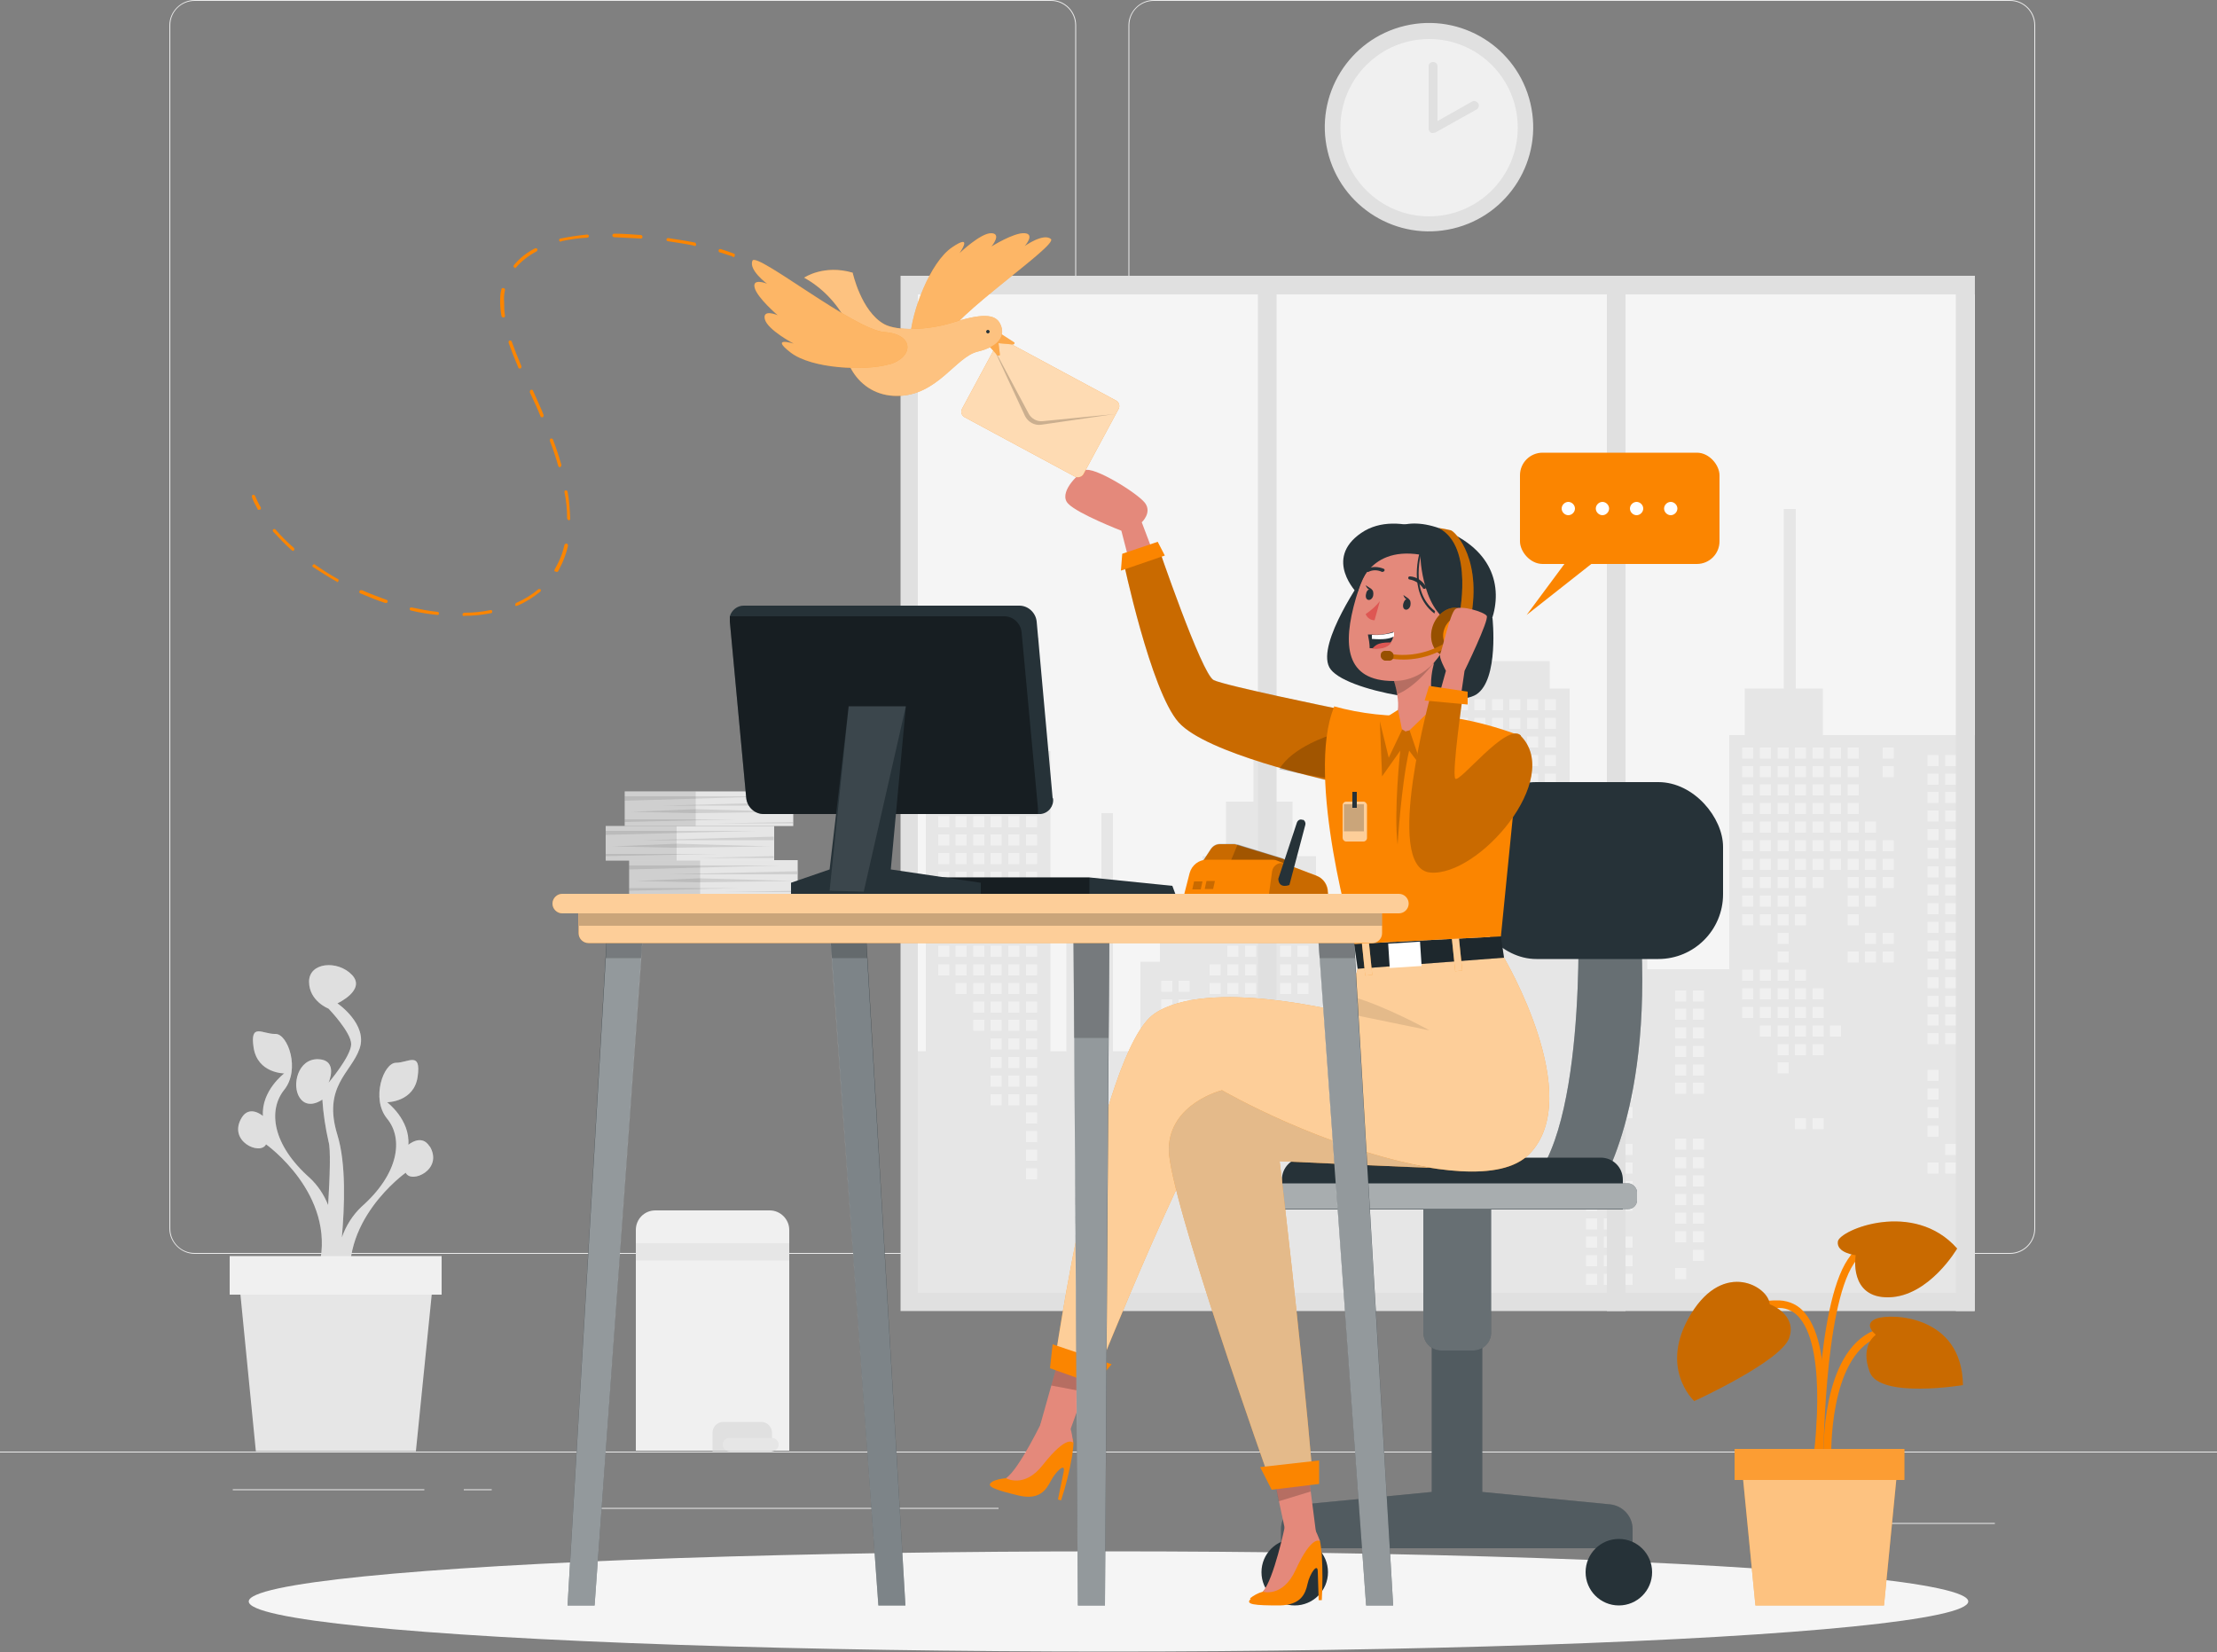 <?xml version="1.0" encoding="UTF-8"?>
<svg id="Ebene_1" xmlns="http://www.w3.org/2000/svg" version="1.1" viewBox="0 0 500 372.6">
  <rect x="0" y="0" width="500" height="372.6" fill="#808080" stroke="none"/>
  <defs>
    <style>
      .st0, .st1, .st2, .st3, .st4, .st5, .st6, .st7, .st8, .st9, .st10 {
        isolation: isolate;
      }

      .st0, .st11 {
        fill: #e0e0e0;
      }

      .st0, .st8, .st9 {
        opacity: .2;
      }

      .st12 {
        fill: #fb8500;
      }

      .st13 {
        fill: #263238;
      }

      .st14, .st1, .st2, .st3, .st5, .st6, .st9, .st10 {
        fill: #fff;
      }

      .st15 {
        fill: #f0f0f0;
      }

      .st1 {
        opacity: .6;
      }

      .st2 {
        opacity: .3;
      }

      .st3, .st7 {
        opacity: .4;
      }

      .st4, .st10 {
        opacity: .1;
      }

      .st16 {
        fill: #e4897b;
      }

      .st5 {
        opacity: .5;
      }

      .st6 {
        opacity: .7;
      }

      .st17 {
        fill: #ebebeb;
      }

      .st18 {
        fill: #de5753;
      }

      .st19 {
        fill: #f5f5f5;
      }

      .st20 {
        fill: #e6e6e6;
      }
    </style>
  </defs>
  <g id="freepik--background-complete--inject-1">
    <rect class="st17" y="327.4" width="500" height=".2"/>
    <rect class="st17" x="416.8" y="343.5" width="33.1" height=".2"/>
    <rect class="st17" x="322.5" y="346.2" width="8.7" height=".2"/>
    <rect class="st17" x="396.6" y="334.2" width="19.2" height=".2"/>
    <rect class="st17" x="52.5" y="335.9" width="43.2" height=".2"/>
    <rect class="st17" x="104.6" y="335.9" width="6.3" height=".2"/>
    <rect class="st17" x="131.5" y="340.1" width="93.7" height=".2"/>
    <path class="st17" d="M237,282.8H43.9c-3.1,0-5.7-2.6-5.7-5.7V5.7c0-3.1,2.6-5.7,5.7-5.7h193.1c3.2,0,5.7,2.6,5.7,5.7h0v271.4c0,3.2-2.6,5.7-5.7,5.7ZM43.9.2c-3,0-5.5,2.4-5.5,5.5v271.4c0,3,2.4,5.5,5.5,5.5h193.1c3,0,5.5-2.4,5.5-5.5V5.7c0-3-2.4-5.5-5.5-5.5H43.9Z"/>
    <path class="st17" d="M453.3,282.8h-193.1c-3.2,0-5.7-2.6-5.7-5.7V5.7c0-3.1,2.6-5.7,5.7-5.7h193.1c3.1,0,5.7,2.5,5.7,5.7v271.4c0,3.1-2.5,5.7-5.7,5.7ZM260.2.2c-3,0-5.5,2.4-5.5,5.5v271.4c0,3,2.4,5.5,5.5,5.5h193.1c3,0,5.5-2.4,5.5-5.5V5.7c0-3-2.4-5.5-5.5-5.5h-193.1Z"/>
    <rect class="st11" x="203.1" y="62.2" width="242.3" height="233.5"/>
    <rect class="st19" x="207" y="66.4" width="238.4" height="225.2"/>
    <polygon class="st20" points="208.8 237.1 208.8 169.4 215.8 169.4 215.8 160.4 231.7 153 231.7 143.8 234.3 143.8 234.3 169.4 236.9 169.4 236.9 237.1 240.5 237.1 240.5 201.9 248.4 201.9 248.4 183.4 251 183.4 251 237.1 257.2 237.1 257.2 216.9 261.6 216.9 261.6 211.6 271.2 211.6 271.2 193.1 276.5 193.1 276.5 180.8 282.7 180.8 282.7 162.3 285.3 162.3 285.3 180.8 291.5 180.8 291.5 193.1 296.8 193.1 296.8 211.6 306.4 211.6 306.4 216.9 310.8 216.9 310.8 237.1 316.1 237.1 316.1 211.6 325.8 211.6 325.8 155.3 328.4 155.3 328.4 149.1 349.5 149.1 349.5 155.3 354 155.3 354 195.8 371.5 195.8 371.5 200.1 377.7 200.1 377.7 202.8 371.5 202.8 371.5 218.6 390 218.6 390 165.8 393.5 165.8 393.5 155.3 402.3 155.3 402.3 114.8 405 114.8 405 155.3 411.1 155.3 411.1 165.8 445.4 165.8 445.4 291.6 207 291.6 207 237.1 208.8 237.1"/>
    <rect class="st15" x="424.6" y="168.6" width="2.5" height="2.5"/>
    <rect class="st15" x="424.6" y="172.8" width="2.5" height="2.5"/>
    <rect class="st15" x="424.6" y="189.5" width="2.5" height="2.5"/>
    <rect class="st15" x="424.6" y="193.7" width="2.5" height="2.5"/>
    <rect class="st15" x="424.6" y="197.8" width="2.5" height="2.5"/>
    <rect class="st15" x="424.6" y="210.4" width="2.5" height="2.5"/>
    <rect class="st15" x="424.6" y="214.6" width="2.5" height="2.5"/>
    <rect class="st15" x="420.6" y="185.3" width="2.5" height="2.5"/>
    <rect class="st15" x="420.6" y="189.5" width="2.5" height="2.5"/>
    <rect class="st15" x="420.6" y="193.7" width="2.5" height="2.5"/>
    <rect class="st15" x="420.6" y="197.8" width="2.5" height="2.5"/>
    <rect class="st15" x="420.6" y="202" width="2.5" height="2.5"/>
    <rect class="st15" x="420.6" y="210.4" width="2.5" height="2.5"/>
    <rect class="st15" x="420.6" y="214.6" width="2.5" height="2.5"/>
    <rect class="st15" x="416.7" y="168.6" width="2.5" height="2.5"/>
    <rect class="st15" x="416.7" y="172.8" width="2.5" height="2.5"/>
    <rect class="st15" x="416.7" y="176.9" width="2.5" height="2.5"/>
    <rect class="st15" x="416.7" y="181.1" width="2.5" height="2.5"/>
    <rect class="st15" x="416.7" y="185.3" width="2.5" height="2.5"/>
    <rect class="st15" x="416.7" y="189.5" width="2.5" height="2.5"/>
    <rect class="st15" x="416.7" y="193.7" width="2.5" height="2.5"/>
    <rect class="st15" x="416.7" y="197.8" width="2.5" height="2.5"/>
    <rect class="st15" x="416.7" y="202" width="2.5" height="2.5"/>
    <rect class="st15" x="416.7" y="206.2" width="2.5" height="2.5"/>
    <rect class="st15" x="416.7" y="214.6" width="2.5" height="2.5"/>
    <rect class="st15" x="412.7" y="168.6" width="2.5" height="2.5"/>
    <rect class="st15" x="412.7" y="172.8" width="2.5" height="2.5"/>
    <rect class="st15" x="412.7" y="176.9" width="2.5" height="2.5"/>
    <rect class="st15" x="412.7" y="181.1" width="2.5" height="2.5"/>
    <rect class="st15" x="412.7" y="185.3" width="2.5" height="2.5"/>
    <rect class="st15" x="412.7" y="189.5" width="2.5" height="2.5"/>
    <rect class="st15" x="412.7" y="193.7" width="2.5" height="2.5"/>
    <rect class="st15" x="412.7" y="231.3" width="2.5" height="2.5"/>
    <rect class="st15" x="408.8" y="168.6" width="2.5" height="2.5"/>
    <rect class="st15" x="408.8" y="172.8" width="2.5" height="2.5"/>
    <rect class="st15" x="408.8" y="176.9" width="2.5" height="2.5"/>
    <rect class="st15" x="408.8" y="181.1" width="2.5" height="2.5"/>
    <rect class="st15" x="408.8" y="185.3" width="2.5" height="2.5"/>
    <rect class="st15" x="408.8" y="189.5" width="2.5" height="2.5"/>
    <rect class="st15" x="408.8" y="193.7" width="2.5" height="2.5"/>
    <rect class="st15" x="408.8" y="197.8" width="2.5" height="2.5"/>
    <rect class="st15" x="408.8" y="222.9" width="2.5" height="2.5"/>
    <rect class="st15" x="408.8" y="227.1" width="2.5" height="2.5"/>
    <rect class="st15" x="408.8" y="231.3" width="2.5" height="2.5"/>
    <rect class="st15" x="408.8" y="235.5" width="2.5" height="2.5"/>
    <rect class="st15" x="408.8" y="252.2" width="2.5" height="2.5"/>
    <rect class="st15" x="404.8" y="168.6" width="2.5" height="2.5"/>
    <rect class="st15" x="404.8" y="172.8" width="2.5" height="2.5"/>
    <rect class="st15" x="404.8" y="176.9" width="2.5" height="2.5"/>
    <rect class="st15" x="404.8" y="181.1" width="2.5" height="2.5"/>
    <rect class="st15" x="404.8" y="185.3" width="2.5" height="2.5"/>
    <rect class="st15" x="404.8" y="189.5" width="2.5" height="2.5"/>
    <rect class="st15" x="404.8" y="193.7" width="2.5" height="2.5"/>
    <rect class="st15" x="404.8" y="197.8" width="2.5" height="2.5"/>
    <rect class="st15" x="404.8" y="202" width="2.5" height="2.5"/>
    <rect class="st15" x="404.8" y="206.2" width="2.5" height="2.5"/>
    <rect class="st15" x="404.8" y="218.7" width="2.5" height="2.5"/>
    <rect class="st15" x="404.8" y="222.9" width="2.5" height="2.5"/>
    <rect class="st15" x="404.8" y="227.1" width="2.5" height="2.5"/>
    <rect class="st15" x="404.8" y="231.3" width="2.5" height="2.5"/>
    <rect class="st15" x="404.8" y="235.5" width="2.5" height="2.5"/>
    <rect class="st15" x="404.8" y="252.2" width="2.5" height="2.5"/>
    <rect class="st15" x="400.9" y="168.6" width="2.5" height="2.5"/>
    <rect class="st15" x="400.9" y="172.8" width="2.5" height="2.5"/>
    <rect class="st15" x="400.9" y="176.9" width="2.5" height="2.5"/>
    <rect class="st15" x="400.9" y="181.1" width="2.5" height="2.5"/>
    <rect class="st15" x="400.9" y="185.3" width="2.5" height="2.5"/>
    <rect class="st15" x="400.9" y="189.5" width="2.5" height="2.5"/>
    <rect class="st15" x="400.9" y="193.7" width="2.5" height="2.5"/>
    <rect class="st15" x="400.9" y="197.8" width="2.5" height="2.5"/>
    <rect class="st15" x="400.9" y="202" width="2.5" height="2.5"/>
    <rect class="st15" x="400.9" y="206.2" width="2.5" height="2.5"/>
    <rect class="st15" x="400.9" y="210.4" width="2.5" height="2.5"/>
    <rect class="st15" x="400.9" y="214.6" width="2.5" height="2.5"/>
    <rect class="st15" x="400.9" y="218.7" width="2.5" height="2.5"/>
    <rect class="st15" x="400.9" y="222.9" width="2.5" height="2.5"/>
    <rect class="st15" x="400.9" y="227.1" width="2.5" height="2.5"/>
    <rect class="st15" x="400.9" y="231.3" width="2.5" height="2.5"/>
    <rect class="st15" x="400.9" y="235.5" width="2.5" height="2.5"/>
    <rect class="st15" x="400.9" y="239.6" width="2.5" height="2.5"/>
    <rect class="st15" x="396.9" y="168.6" width="2.5" height="2.5"/>
    <rect class="st15" x="396.9" y="172.8" width="2.5" height="2.5"/>
    <rect class="st15" x="396.9" y="176.9" width="2.5" height="2.5"/>
    <rect class="st15" x="396.9" y="181.1" width="2.5" height="2.5"/>
    <rect class="st15" x="396.9" y="185.3" width="2.5" height="2.5"/>
    <rect class="st15" x="396.9" y="189.5" width="2.5" height="2.5"/>
    <rect class="st15" x="396.9" y="193.7" width="2.5" height="2.5"/>
    <rect class="st15" x="396.9" y="197.8" width="2.5" height="2.5"/>
    <rect class="st15" x="396.9" y="202" width="2.5" height="2.5"/>
    <rect class="st15" x="396.9" y="206.2" width="2.5" height="2.5"/>
    <rect class="st15" x="396.9" y="218.7" width="2.5" height="2.5"/>
    <rect class="st15" x="396.9" y="222.9" width="2.5" height="2.5"/>
    <rect class="st15" x="396.9" y="227.1" width="2.5" height="2.5"/>
    <rect class="st15" x="396.9" y="231.3" width="2.5" height="2.5"/>
    <rect class="st15" x="392.9" y="168.6" width="2.5" height="2.5"/>
    <rect class="st15" x="392.9" y="172.8" width="2.5" height="2.5"/>
    <rect class="st15" x="392.9" y="176.9" width="2.5" height="2.5"/>
    <rect class="st15" x="392.9" y="181.1" width="2.5" height="2.5"/>
    <rect class="st15" x="392.9" y="185.3" width="2.5" height="2.5"/>
    <rect class="st15" x="392.9" y="189.5" width="2.5" height="2.5"/>
    <rect class="st15" x="392.9" y="193.7" width="2.5" height="2.5"/>
    <rect class="st15" x="392.9" y="197.8" width="2.5" height="2.5"/>
    <rect class="st15" x="392.9" y="202" width="2.5" height="2.5"/>
    <rect class="st15" x="392.9" y="206.2" width="2.5" height="2.5"/>
    <rect class="st15" x="392.9" y="218.7" width="2.5" height="2.5"/>
    <rect class="st15" x="392.9" y="222.9" width="2.5" height="2.5"/>
    <rect class="st15" x="392.9" y="227.1" width="2.5" height="2.5"/>
    <rect class="st15" x="348.4" y="157.7" width="2.5" height="2.5"/>
    <rect class="st15" x="348.4" y="161.9" width="2.5" height="2.5"/>
    <rect class="st15" x="348.4" y="166.1" width="2.5" height="2.5"/>
    <rect class="st15" x="348.4" y="170.3" width="2.5" height="2.5"/>
    <rect class="st15" x="348.4" y="174.5" width="2.5" height="2.5"/>
    <rect class="st15" x="348.4" y="178.6" width="2.5" height="2.5"/>
    <rect class="st15" x="348.4" y="182.8" width="2.5" height="2.5"/>
    <rect class="st15" x="348.4" y="187" width="2.5" height="2.5"/>
    <rect class="st15" x="348.4" y="199.5" width="2.5" height="2.5"/>
    <rect class="st15" x="348.4" y="203.7" width="2.5" height="2.5"/>
    <rect class="st15" x="344.4" y="157.7" width="2.5" height="2.5"/>
    <rect class="st15" x="344.4" y="161.9" width="2.5" height="2.5"/>
    <rect class="st15" x="344.4" y="166.1" width="2.5" height="2.5"/>
    <rect class="st15" x="344.4" y="170.3" width="2.5" height="2.5"/>
    <rect class="st15" x="344.4" y="174.5" width="2.5" height="2.5"/>
    <rect class="st15" x="344.4" y="178.6" width="2.5" height="2.5"/>
    <rect class="st15" x="344.4" y="182.8" width="2.5" height="2.5"/>
    <rect class="st15" x="344.4" y="187" width="2.5" height="2.5"/>
    <rect class="st15" x="344.4" y="203.7" width="2.5" height="2.5"/>
    <rect class="st15" x="340.4" y="157.7" width="2.5" height="2.5"/>
    <rect class="st15" x="340.4" y="161.9" width="2.5" height="2.5"/>
    <rect class="st15" x="340.4" y="166.1" width="2.5" height="2.5"/>
    <rect class="st15" x="340.4" y="170.3" width="2.5" height="2.5"/>
    <rect class="st15" x="340.4" y="174.5" width="2.5" height="2.5"/>
    <rect class="st15" x="340.4" y="178.6" width="2.5" height="2.5"/>
    <rect class="st15" x="340.4" y="182.8" width="2.5" height="2.5"/>
    <rect class="st15" x="340.4" y="187" width="2.5" height="2.5"/>
    <rect class="st15" x="336.5" y="157.7" width="2.5" height="2.5"/>
    <rect class="st15" x="336.5" y="161.9" width="2.5" height="2.5"/>
    <rect class="st15" x="336.5" y="166.1" width="2.5" height="2.5"/>
    <rect class="st15" x="336.5" y="170.3" width="2.5" height="2.5"/>
    <rect class="st15" x="336.5" y="174.5" width="2.5" height="2.5"/>
    <rect class="st15" x="336.5" y="178.6" width="2.5" height="2.5"/>
    <rect class="st15" x="336.5" y="187" width="2.5" height="2.5"/>
    <rect class="st15" x="336.5" y="191.2" width="2.5" height="2.5"/>
    <rect class="st15" x="336.5" y="203.7" width="2.5" height="2.5"/>
    <rect class="st15" x="336.5" y="207.9" width="2.5" height="2.5"/>
    <rect class="st15" x="336.5" y="212.1" width="2.5" height="2.5"/>
    <rect class="st15" x="336.5" y="216.2" width="2.5" height="2.5"/>
    <rect class="st15" x="336.5" y="220.4" width="2.5" height="2.5"/>
    <rect class="st15" x="336.5" y="224.6" width="2.5" height="2.5"/>
    <rect class="st15" x="336.5" y="228.8" width="2.5" height="2.5"/>
    <rect class="st15" x="332.5" y="157.7" width="2.5" height="2.5"/>
    <rect class="st15" x="332.5" y="161.9" width="2.5" height="2.5"/>
    <rect class="st15" x="332.5" y="166.1" width="2.5" height="2.5"/>
    <rect class="st15" x="332.5" y="170.3" width="2.5" height="2.5"/>
    <rect class="st15" x="332.5" y="174.5" width="2.5" height="2.5"/>
    <rect class="st15" x="332.5" y="178.6" width="2.5" height="2.5"/>
    <rect class="st15" x="332.5" y="191.2" width="2.5" height="2.5"/>
    <rect class="st15" x="332.5" y="195.4" width="2.5" height="2.5"/>
    <rect class="st15" x="332.5" y="199.5" width="2.5" height="2.5"/>
    <rect class="st15" x="332.5" y="203.7" width="2.5" height="2.5"/>
    <rect class="st15" x="332.5" y="207.9" width="2.5" height="2.5"/>
    <rect class="st15" x="332.5" y="212.1" width="2.5" height="2.5"/>
    <rect class="st15" x="332.5" y="216.2" width="2.5" height="2.5"/>
    <rect class="st15" x="332.5" y="220.4" width="2.5" height="2.5"/>
    <rect class="st15" x="332.5" y="224.6" width="2.5" height="2.5"/>
    <rect class="st15" x="332.5" y="228.8" width="2.5" height="2.5"/>
    <rect class="st15" x="332.5" y="233" width="2.5" height="2.5"/>
    <rect class="st15" x="332.5" y="241.3" width="2.5" height="2.5"/>
    <rect class="st15" x="328.6" y="157.7" width="2.5" height="2.5"/>
    <rect class="st15" x="328.6" y="161.9" width="2.5" height="2.5"/>
    <rect class="st15" x="328.6" y="166.1" width="2.5" height="2.5"/>
    <rect class="st15" x="328.6" y="170.3" width="2.5" height="2.5"/>
    <rect class="st15" x="328.6" y="174.5" width="2.5" height="2.5"/>
    <rect class="st15" x="328.6" y="178.6" width="2.5" height="2.5"/>
    <rect class="st15" x="328.6" y="191.2" width="2.5" height="2.5"/>
    <rect class="st15" x="328.6" y="195.4" width="2.5" height="2.5"/>
    <rect class="st15" x="328.6" y="199.5" width="2.5" height="2.5"/>
    <rect class="st15" x="328.6" y="203.7" width="2.5" height="2.5"/>
    <rect class="st15" x="328.6" y="216.2" width="2.5" height="2.5"/>
    <rect class="st15" x="328.6" y="220.4" width="2.5" height="2.5"/>
    <rect class="st15" x="328.6" y="224.6" width="2.5" height="2.5"/>
    <rect class="st15" x="328.6" y="228.8" width="2.5" height="2.5"/>
    <rect class="st15" x="328.6" y="233" width="2.5" height="2.5"/>
    <rect class="st15" x="328.6" y="241.3" width="2.5" height="2.5"/>
    <rect class="st15" x="328.6" y="245.5" width="2.5" height="2.5"/>
    <rect class="st15" x="292.6" y="196.6" width="2.5" height="2.5"/>
    <rect class="st15" x="292.6" y="200.8" width="2.5" height="2.5"/>
    <rect class="st15" x="292.6" y="205" width="2.5" height="2.5"/>
    <rect class="st15" x="292.6" y="209.1" width="2.5" height="2.5"/>
    <rect class="st15" x="292.6" y="213.3" width="2.5" height="2.5"/>
    <rect class="st15" x="292.6" y="217.5" width="2.5" height="2.5"/>
    <rect class="st15" x="292.6" y="221.7" width="2.5" height="2.5"/>
    <rect class="st15" x="292.6" y="234.2" width="2.5" height="2.5"/>
    <rect class="st15" x="292.6" y="238.4" width="2.5" height="2.5"/>
    <rect class="st15" x="292.6" y="242.6" width="2.5" height="2.5"/>
    <rect class="st15" x="288.7" y="196.6" width="2.5" height="2.5"/>
    <rect class="st15" x="288.7" y="200.8" width="2.5" height="2.5"/>
    <rect class="st15" x="288.7" y="205" width="2.5" height="2.5"/>
    <rect class="st15" x="288.7" y="209.1" width="2.5" height="2.5"/>
    <rect class="st15" x="288.7" y="213.3" width="2.5" height="2.5"/>
    <rect class="st15" x="288.7" y="217.5" width="2.5" height="2.5"/>
    <rect class="st15" x="288.7" y="221.7" width="2.5" height="2.5"/>
    <rect class="st15" x="284.7" y="196.6" width="2.5" height="2.5"/>
    <rect class="st15" x="284.7" y="200.8" width="2.5" height="2.5"/>
    <rect class="st15" x="284.7" y="205" width="2.5" height="2.5"/>
    <rect class="st15" x="284.7" y="209.1" width="2.5" height="2.5"/>
    <rect class="st15" x="284.7" y="213.3" width="2.5" height="2.5"/>
    <rect class="st15" x="284.7" y="217.5" width="2.5" height="2.5"/>
    <rect class="st15" x="284.7" y="221.7" width="2.5" height="2.5"/>
    <rect class="st15" x="280.8" y="196.6" width="2.5" height="2.5"/>
    <rect class="st15" x="280.8" y="200.8" width="2.5" height="2.5"/>
    <rect class="st15" x="280.8" y="205" width="2.5" height="2.5"/>
    <rect class="st15" x="280.8" y="209.1" width="2.5" height="2.5"/>
    <rect class="st15" x="280.8" y="213.3" width="2.5" height="2.5"/>
    <rect class="st15" x="280.8" y="217.5" width="2.5" height="2.5"/>
    <rect class="st15" x="280.8" y="221.7" width="2.5" height="2.5"/>
    <rect class="st15" x="280.8" y="225.9" width="2.5" height="2.5"/>
    <rect class="st15" x="280.8" y="230" width="2.5" height="2.5"/>
    <rect class="st15" x="280.8" y="234.2" width="2.5" height="2.5"/>
    <rect class="st15" x="280.8" y="238.4" width="2.5" height="2.5"/>
    <rect class="st15" x="276.8" y="196.6" width="2.5" height="2.5"/>
    <rect class="st15" x="276.8" y="200.8" width="2.5" height="2.5"/>
    <rect class="st15" x="276.8" y="205" width="2.5" height="2.5"/>
    <rect class="st15" x="276.8" y="209.1" width="2.5" height="2.5"/>
    <rect class="st15" x="276.8" y="213.3" width="2.5" height="2.5"/>
    <rect class="st15" x="276.8" y="217.5" width="2.5" height="2.5"/>
    <rect class="st15" x="276.8" y="221.7" width="2.5" height="2.5"/>
    <rect class="st15" x="276.8" y="225.9" width="2.5" height="2.5"/>
    <rect class="st15" x="276.8" y="230" width="2.5" height="2.5"/>
    <rect class="st15" x="276.8" y="234.2" width="2.5" height="2.5"/>
    <rect class="st15" x="276.8" y="238.4" width="2.5" height="2.5"/>
    <rect class="st15" x="276.8" y="242.6" width="2.5" height="2.5"/>
    <rect class="st15" x="276.8" y="255.1" width="2.5" height="2.5"/>
    <rect class="st15" x="276.8" y="259.3" width="2.5" height="2.5"/>
    <rect class="st15" x="272.8" y="196.6" width="2.5" height="2.5"/>
    <rect class="st15" x="272.8" y="200.8" width="2.5" height="2.5"/>
    <rect class="st15" x="272.8" y="205" width="2.5" height="2.5"/>
    <rect class="st15" x="272.8" y="217.5" width="2.5" height="2.5"/>
    <rect class="st15" x="272.8" y="221.7" width="2.5" height="2.5"/>
    <rect class="st15" x="272.8" y="225.9" width="2.5" height="2.5"/>
    <rect class="st15" x="272.8" y="230" width="2.5" height="2.5"/>
    <rect class="st15" x="272.8" y="234.2" width="2.5" height="2.5"/>
    <rect class="st15" x="272.8" y="238.4" width="2.5" height="2.5"/>
    <rect class="st15" x="272.8" y="242.6" width="2.5" height="2.5"/>
    <rect class="st15" x="272.8" y="255.1" width="2.5" height="2.5"/>
    <rect class="st15" x="272.8" y="259.3" width="2.5" height="2.5"/>
    <rect class="st15" x="272.8" y="263.5" width="2.5" height="2.5"/>
    <rect class="st15" x="231.4" y="171.5" width="2.5" height="2.5"/>
    <rect class="st15" x="231.4" y="175.7" width="2.5" height="2.5"/>
    <rect class="st15" x="231.4" y="179.9" width="2.5" height="2.5"/>
    <rect class="st15" x="231.4" y="184.1" width="2.5" height="2.5"/>
    <rect class="st15" x="231.4" y="188.2" width="2.5" height="2.5"/>
    <rect class="st15" x="231.4" y="192.4" width="2.5" height="2.5"/>
    <rect class="st15" x="231.4" y="196.6" width="2.5" height="2.5"/>
    <rect class="st15" x="231.4" y="200.8" width="2.5" height="2.5"/>
    <rect class="st15" x="231.4" y="205" width="2.5" height="2.5"/>
    <rect class="st15" x="231.4" y="209.1" width="2.5" height="2.5"/>
    <rect class="st15" x="231.4" y="213.3" width="2.5" height="2.5"/>
    <rect class="st15" x="231.4" y="217.5" width="2.5" height="2.5"/>
    <rect class="st15" x="231.4" y="221.7" width="2.5" height="2.5"/>
    <rect class="st15" x="231.4" y="225.9" width="2.5" height="2.5"/>
    <rect class="st15" x="231.4" y="230" width="2.5" height="2.5"/>
    <rect class="st15" x="231.4" y="234.2" width="2.5" height="2.5"/>
    <rect class="st15" x="231.4" y="238.4" width="2.5" height="2.5"/>
    <rect class="st15" x="231.4" y="242.6" width="2.5" height="2.5"/>
    <rect class="st15" x="231.4" y="246.8" width="2.5" height="2.5"/>
    <rect class="st15" x="231.4" y="250.9" width="2.5" height="2.5"/>
    <rect class="st15" x="231.4" y="255.1" width="2.5" height="2.5"/>
    <rect class="st15" x="231.4" y="259.3" width="2.5" height="2.5"/>
    <rect class="st15" x="231.4" y="263.5" width="2.5" height="2.5"/>
    <rect class="st15" x="227.4" y="171.5" width="2.5" height="2.5"/>
    <rect class="st15" x="227.4" y="175.7" width="2.5" height="2.5"/>
    <rect class="st15" x="227.4" y="179.9" width="2.5" height="2.5"/>
    <rect class="st15" x="227.4" y="184.1" width="2.5" height="2.5"/>
    <rect class="st15" x="227.4" y="188.2" width="2.5" height="2.5"/>
    <rect class="st15" x="227.4" y="192.4" width="2.5" height="2.5"/>
    <rect class="st15" x="227.4" y="196.6" width="2.5" height="2.5"/>
    <rect class="st15" x="227.4" y="200.8" width="2.5" height="2.5"/>
    <rect class="st15" x="227.4" y="205" width="2.5" height="2.5"/>
    <rect class="st15" x="227.4" y="209.1" width="2.5" height="2.5"/>
    <rect class="st15" x="227.4" y="213.3" width="2.5" height="2.5"/>
    <rect class="st15" x="227.4" y="217.5" width="2.5" height="2.5"/>
    <rect class="st15" x="227.4" y="221.7" width="2.5" height="2.5"/>
    <rect class="st15" x="227.4" y="225.9" width="2.5" height="2.5"/>
    <rect class="st15" x="227.4" y="230" width="2.5" height="2.5"/>
    <rect class="st15" x="227.4" y="234.2" width="2.5" height="2.5"/>
    <rect class="st15" x="227.4" y="238.4" width="2.5" height="2.5"/>
    <rect class="st15" x="227.4" y="242.6" width="2.5" height="2.5"/>
    <rect class="st15" x="227.4" y="246.8" width="2.5" height="2.5"/>
    <rect class="st15" x="223.4" y="171.5" width="2.5" height="2.5"/>
    <rect class="st15" x="223.4" y="175.7" width="2.5" height="2.5"/>
    <rect class="st15" x="223.4" y="179.9" width="2.5" height="2.5"/>
    <rect class="st15" x="223.4" y="184.1" width="2.5" height="2.5"/>
    <rect class="st15" x="223.4" y="188.2" width="2.5" height="2.5"/>
    <rect class="st15" x="223.4" y="192.4" width="2.5" height="2.5"/>
    <rect class="st15" x="223.4" y="196.6" width="2.5" height="2.5"/>
    <rect class="st15" x="223.4" y="200.8" width="2.5" height="2.5"/>
    <rect class="st15" x="223.4" y="205" width="2.5" height="2.5"/>
    <rect class="st15" x="223.4" y="209.1" width="2.5" height="2.5"/>
    <rect class="st15" x="223.4" y="213.3" width="2.5" height="2.5"/>
    <rect class="st15" x="223.4" y="217.5" width="2.5" height="2.5"/>
    <rect class="st15" x="223.4" y="221.7" width="2.5" height="2.5"/>
    <rect class="st15" x="223.4" y="225.9" width="2.5" height="2.5"/>
    <rect class="st15" x="223.4" y="230" width="2.5" height="2.5"/>
    <rect class="st15" x="223.4" y="234.2" width="2.5" height="2.5"/>
    <rect class="st15" x="223.4" y="238.4" width="2.5" height="2.5"/>
    <rect class="st15" x="223.4" y="242.6" width="2.5" height="2.5"/>
    <rect class="st15" x="223.4" y="246.8" width="2.5" height="2.5"/>
    <rect class="st15" x="219.5" y="171.5" width="2.5" height="2.5"/>
    <rect class="st15" x="219.5" y="175.7" width="2.5" height="2.5"/>
    <rect class="st15" x="219.5" y="179.9" width="2.5" height="2.5"/>
    <rect class="st15" x="219.5" y="184.1" width="2.5" height="2.5"/>
    <rect class="st15" x="219.5" y="188.2" width="2.5" height="2.5"/>
    <rect class="st15" x="219.5" y="192.4" width="2.5" height="2.5"/>
    <rect class="st15" x="219.5" y="196.6" width="2.5" height="2.5"/>
    <rect class="st15" x="219.5" y="200.8" width="2.5" height="2.5"/>
    <rect class="st15" x="219.5" y="205" width="2.5" height="2.5"/>
    <rect class="st15" x="219.5" y="209.1" width="2.5" height="2.5"/>
    <rect class="st15" x="219.5" y="213.3" width="2.5" height="2.5"/>
    <rect class="st15" x="219.5" y="217.5" width="2.5" height="2.5"/>
    <rect class="st15" x="219.5" y="221.7" width="2.5" height="2.5"/>
    <rect class="st15" x="219.5" y="225.9" width="2.5" height="2.5"/>
    <rect class="st15" x="219.5" y="230" width="2.5" height="2.5"/>
    <rect class="st15" x="215.5" y="171.5" width="2.5" height="2.5"/>
    <rect class="st15" x="215.5" y="175.7" width="2.5" height="2.5"/>
    <rect class="st15" x="215.5" y="179.9" width="2.5" height="2.5"/>
    <rect class="st15" x="215.5" y="184.1" width="2.5" height="2.5"/>
    <rect class="st15" x="215.5" y="188.2" width="2.5" height="2.5"/>
    <rect class="st15" x="215.5" y="192.4" width="2.5" height="2.5"/>
    <rect class="st15" x="215.5" y="196.6" width="2.5" height="2.5"/>
    <rect class="st15" x="215.5" y="200.8" width="2.5" height="2.5"/>
    <rect class="st15" x="215.5" y="205" width="2.5" height="2.5"/>
    <rect class="st15" x="215.5" y="209.1" width="2.5" height="2.5"/>
    <rect class="st15" x="215.5" y="213.3" width="2.5" height="2.5"/>
    <rect class="st15" x="215.5" y="217.5" width="2.5" height="2.5"/>
    <rect class="st15" x="215.5" y="221.7" width="2.5" height="2.5"/>
    <rect class="st15" x="211.6" y="171.5" width="2.5" height="2.5"/>
    <rect class="st15" x="211.6" y="175.7" width="2.5" height="2.5"/>
    <rect class="st15" x="211.6" y="179.9" width="2.5" height="2.5"/>
    <rect class="st15" x="211.6" y="184.1" width="2.5" height="2.5"/>
    <rect class="st15" x="211.6" y="188.2" width="2.5" height="2.5"/>
    <rect class="st15" x="211.6" y="192.4" width="2.5" height="2.5"/>
    <rect class="st15" x="211.6" y="196.6" width="2.5" height="2.5"/>
    <rect class="st15" x="211.6" y="200.8" width="2.5" height="2.5"/>
    <rect class="st15" x="211.6" y="205" width="2.5" height="2.5"/>
    <rect class="st15" x="211.6" y="209.1" width="2.5" height="2.5"/>
    <rect class="st15" x="211.6" y="213.3" width="2.5" height="2.5"/>
    <rect class="st15" x="211.6" y="217.5" width="2.5" height="2.5"/>
    <rect class="st15" x="442.6" y="170.3" width="2.5" height="2.5"/>
    <rect class="st15" x="442.6" y="174.5" width="2.5" height="2.5"/>
    <rect class="st15" x="442.6" y="178.6" width="2.5" height="2.5"/>
    <rect class="st15" x="442.6" y="182.8" width="2.5" height="2.5"/>
    <rect class="st15" x="442.6" y="187" width="2.5" height="2.5"/>
    <rect class="st15" x="442.6" y="191.2" width="2.5" height="2.5"/>
    <rect class="st15" x="442.6" y="195.4" width="2.5" height="2.5"/>
    <rect class="st15" x="442.6" y="199.5" width="2.5" height="2.5"/>
    <rect class="st15" x="442.6" y="203.7" width="2.5" height="2.5"/>
    <rect class="st15" x="442.6" y="207.9" width="2.5" height="2.5"/>
    <rect class="st15" x="442.6" y="212.1" width="2.5" height="2.5"/>
    <rect class="st15" x="442.6" y="216.2" width="2.5" height="2.5"/>
    <rect class="st15" x="442.6" y="220.4" width="2.5" height="2.5"/>
    <rect class="st15" x="442.6" y="224.6" width="2.5" height="2.5"/>
    <rect class="st15" x="442.6" y="228.8" width="2.5" height="2.5"/>
    <rect class="st15" x="442.6" y="233" width="2.5" height="2.5"/>
    <rect class="st15" x="442.6" y="237.1" width="2.5" height="2.5"/>
    <rect class="st15" x="442.6" y="245.5" width="2.5" height="2.5"/>
    <rect class="st15" x="442.6" y="249.7" width="2.5" height="2.5"/>
    <rect class="st15" x="442.6" y="253.9" width="2.5" height="2.5"/>
    <rect class="st15" x="442.6" y="258" width="2.5" height="2.5"/>
    <rect class="st15" x="442.6" y="262.2" width="2.5" height="2.5"/>
    <rect class="st15" x="438.7" y="170.3" width="2.5" height="2.5"/>
    <rect class="st15" x="438.7" y="174.5" width="2.5" height="2.5"/>
    <rect class="st15" x="438.7" y="178.6" width="2.5" height="2.5"/>
    <rect class="st15" x="438.7" y="182.8" width="2.5" height="2.5"/>
    <rect class="st15" x="438.7" y="187" width="2.5" height="2.5"/>
    <rect class="st15" x="438.7" y="191.2" width="2.5" height="2.5"/>
    <rect class="st15" x="438.7" y="195.4" width="2.5" height="2.5"/>
    <rect class="st15" x="438.7" y="199.5" width="2.5" height="2.5"/>
    <rect class="st15" x="438.7" y="203.7" width="2.5" height="2.5"/>
    <rect class="st15" x="438.7" y="207.9" width="2.5" height="2.5"/>
    <rect class="st15" x="438.7" y="212.1" width="2.5" height="2.5"/>
    <rect class="st15" x="438.7" y="216.2" width="2.5" height="2.5"/>
    <rect class="st15" x="438.7" y="220.4" width="2.5" height="2.5"/>
    <rect class="st15" x="438.7" y="224.6" width="2.5" height="2.5"/>
    <rect class="st15" x="438.7" y="228.8" width="2.5" height="2.5"/>
    <rect class="st15" x="438.7" y="233" width="2.5" height="2.5"/>
    <rect class="st15" x="438.7" y="258" width="2.5" height="2.5"/>
    <rect class="st15" x="438.7" y="262.2" width="2.5" height="2.5"/>
    <rect class="st15" x="434.7" y="170.3" width="2.5" height="2.5"/>
    <rect class="st15" x="434.7" y="174.5" width="2.5" height="2.5"/>
    <rect class="st15" x="434.7" y="178.6" width="2.5" height="2.5"/>
    <rect class="st15" x="434.7" y="182.8" width="2.5" height="2.5"/>
    <rect class="st15" x="434.7" y="187" width="2.5" height="2.5"/>
    <rect class="st15" x="434.7" y="191.2" width="2.5" height="2.5"/>
    <rect class="st15" x="434.7" y="195.4" width="2.5" height="2.5"/>
    <rect class="st15" x="434.7" y="199.5" width="2.5" height="2.5"/>
    <rect class="st15" x="434.7" y="203.7" width="2.5" height="2.5"/>
    <rect class="st15" x="434.7" y="207.9" width="2.5" height="2.5"/>
    <rect class="st15" x="434.7" y="212.1" width="2.5" height="2.5"/>
    <rect class="st15" x="434.7" y="216.2" width="2.5" height="2.5"/>
    <rect class="st15" x="434.7" y="220.4" width="2.5" height="2.5"/>
    <rect class="st15" x="434.7" y="224.6" width="2.5" height="2.5"/>
    <rect class="st15" x="434.7" y="228.8" width="2.5" height="2.5"/>
    <rect class="st15" x="434.7" y="233" width="2.5" height="2.5"/>
    <rect class="st15" x="434.7" y="241.3" width="2.5" height="2.5"/>
    <rect class="st15" x="434.7" y="245.5" width="2.5" height="2.5"/>
    <rect class="st15" x="434.7" y="249.7" width="2.5" height="2.5"/>
    <rect class="st15" x="434.7" y="253.9" width="2.5" height="2.5"/>
    <rect class="st15" x="434.7" y="262.2" width="2.5" height="2.5"/>
    <rect class="st15" x="365.7" y="199.5" width="2.5" height="2.5"/>
    <rect class="st15" x="365.7" y="203.7" width="2.5" height="2.5"/>
    <rect class="st15" x="365.7" y="207.9" width="2.5" height="2.5"/>
    <rect class="st15" x="365.7" y="212.1" width="2.5" height="2.5"/>
    <rect class="st15" x="365.7" y="216.2" width="2.5" height="2.5"/>
    <rect class="st15" x="365.7" y="220.4" width="2.5" height="2.5"/>
    <rect class="st15" x="365.7" y="224.6" width="2.5" height="2.5"/>
    <rect class="st15" x="365.7" y="228.8" width="2.5" height="2.5"/>
    <rect class="st15" x="365.7" y="233" width="2.5" height="2.5"/>
    <rect class="st15" x="365.7" y="237.1" width="2.5" height="2.5"/>
    <rect class="st15" x="365.7" y="241.3" width="2.5" height="2.5"/>
    <rect class="st15" x="365.7" y="245.5" width="2.5" height="2.5"/>
    <rect class="st15" x="365.7" y="249.7" width="2.5" height="2.5"/>
    <rect class="st15" x="365.7" y="258" width="2.5" height="2.5"/>
    <rect class="st15" x="365.7" y="262.2" width="2.5" height="2.5"/>
    <rect class="st15" x="365.7" y="266.4" width="2.5" height="2.5"/>
    <rect class="st15" x="365.7" y="270.6" width="2.5" height="2.5"/>
    <rect class="st15" x="365.7" y="278.9" width="2.5" height="2.5"/>
    <rect class="st15" x="365.7" y="283.1" width="2.5" height="2.5"/>
    <rect class="st15" x="365.7" y="287.3" width="2.5" height="2.5"/>
    <rect class="st15" x="361.7" y="199.5" width="2.5" height="2.5"/>
    <rect class="st15" x="361.7" y="203.7" width="2.5" height="2.5"/>
    <rect class="st15" x="361.7" y="207.9" width="2.5" height="2.5"/>
    <rect class="st15" x="361.7" y="212.1" width="2.5" height="2.5"/>
    <rect class="st15" x="361.7" y="216.2" width="2.5" height="2.5"/>
    <rect class="st15" x="361.7" y="220.4" width="2.5" height="2.5"/>
    <rect class="st15" x="361.7" y="224.6" width="2.5" height="2.5"/>
    <rect class="st15" x="361.7" y="228.8" width="2.5" height="2.5"/>
    <rect class="st15" x="361.7" y="233" width="2.5" height="2.5"/>
    <rect class="st15" x="361.7" y="237.1" width="2.5" height="2.5"/>
    <rect class="st15" x="361.7" y="241.3" width="2.5" height="2.5"/>
    <rect class="st15" x="361.7" y="245.5" width="2.5" height="2.5"/>
    <rect class="st15" x="361.7" y="249.7" width="2.5" height="2.5"/>
    <rect class="st15" x="361.7" y="262.2" width="2.5" height="2.5"/>
    <rect class="st15" x="361.7" y="266.4" width="2.5" height="2.5"/>
    <rect class="st15" x="361.7" y="274.8" width="2.5" height="2.5"/>
    <rect class="st15" x="361.7" y="278.9" width="2.5" height="2.5"/>
    <rect class="st15" x="361.7" y="283.1" width="2.5" height="2.5"/>
    <rect class="st15" x="361.7" y="287.3" width="2.5" height="2.5"/>
    <rect class="st15" x="357.7" y="199.5" width="2.5" height="2.5"/>
    <rect class="st15" x="357.7" y="203.7" width="2.5" height="2.5"/>
    <rect class="st15" x="357.7" y="207.9" width="2.5" height="2.5"/>
    <rect class="st15" x="357.7" y="212.1" width="2.5" height="2.5"/>
    <rect class="st15" x="357.7" y="216.2" width="2.5" height="2.5"/>
    <rect class="st15" x="357.7" y="220.4" width="2.5" height="2.5"/>
    <rect class="st15" x="357.7" y="224.6" width="2.5" height="2.5"/>
    <rect class="st15" x="357.7" y="228.8" width="2.5" height="2.5"/>
    <rect class="st15" x="357.7" y="233" width="2.5" height="2.5"/>
    <rect class="st15" x="357.7" y="237.1" width="2.5" height="2.5"/>
    <rect class="st15" x="357.7" y="241.3" width="2.5" height="2.5"/>
    <rect class="st15" x="357.7" y="245.5" width="2.5" height="2.5"/>
    <rect class="st15" x="357.7" y="249.7" width="2.5" height="2.5"/>
    <rect class="st15" x="357.7" y="253.9" width="2.5" height="2.5"/>
    <rect class="st15" x="357.7" y="262.2" width="2.5" height="2.5"/>
    <rect class="st15" x="357.7" y="270.6" width="2.5" height="2.5"/>
    <rect class="st15" x="357.7" y="274.8" width="2.5" height="2.5"/>
    <rect class="st15" x="357.7" y="278.9" width="2.5" height="2.5"/>
    <rect class="st15" x="357.7" y="283.1" width="2.5" height="2.5"/>
    <rect class="st15" x="357.7" y="287.3" width="2.5" height="2.5"/>
    <rect class="st15" x="381.8" y="223.4" width="2.5" height="2.5"/>
    <rect class="st15" x="381.8" y="227.5" width="2.5" height="2.5"/>
    <rect class="st15" x="381.8" y="231.7" width="2.5" height="2.5"/>
    <rect class="st15" x="381.8" y="235.9" width="2.5" height="2.5"/>
    <rect class="st15" x="381.8" y="240.1" width="2.5" height="2.5"/>
    <rect class="st15" x="381.8" y="244.2" width="2.5" height="2.5"/>
    <rect class="st15" x="381.8" y="256.8" width="2.5" height="2.5"/>
    <rect class="st15" x="381.8" y="261" width="2.5" height="2.5"/>
    <rect class="st15" x="381.8" y="265.1" width="2.5" height="2.5"/>
    <rect class="st15" x="381.8" y="269.3" width="2.5" height="2.5"/>
    <rect class="st15" x="381.8" y="273.5" width="2.5" height="2.5"/>
    <rect class="st15" x="381.8" y="277.7" width="2.5" height="2.5"/>
    <rect class="st15" x="381.8" y="281.9" width="2.5" height="2.5"/>
    <rect class="st15" x="377.8" y="223.4" width="2.5" height="2.5"/>
    <rect class="st15" x="377.8" y="227.5" width="2.5" height="2.5"/>
    <rect class="st15" x="377.8" y="231.7" width="2.5" height="2.5"/>
    <rect class="st15" x="377.8" y="235.9" width="2.5" height="2.5"/>
    <rect class="st15" x="377.8" y="240.1" width="2.5" height="2.5"/>
    <rect class="st15" x="377.8" y="244.2" width="2.5" height="2.5"/>
    <rect class="st15" x="377.8" y="256.8" width="2.5" height="2.5"/>
    <rect class="st15" x="377.8" y="261" width="2.5" height="2.5"/>
    <rect class="st15" x="377.8" y="265.1" width="2.5" height="2.5"/>
    <rect class="st15" x="377.8" y="269.3" width="2.5" height="2.5"/>
    <rect class="st15" x="377.8" y="273.5" width="2.5" height="2.5"/>
    <rect class="st15" x="377.8" y="277.7" width="2.5" height="2.5"/>
    <rect class="st15" x="377.8" y="286" width="2.5" height="2.5"/>
    <rect class="st15" x="246.3" y="205" width="2.5" height="2.5"/>
    <rect class="st15" x="246.3" y="209.1" width="2.5" height="2.5"/>
    <rect class="st15" x="246.3" y="213.3" width="2.5" height="2.5"/>
    <rect class="st15" x="246.3" y="217.5" width="2.5" height="2.5"/>
    <rect class="st15" x="246.3" y="221.7" width="2.5" height="2.5"/>
    <rect class="st15" x="246.3" y="225.9" width="2.5" height="2.5"/>
    <rect class="st15" x="246.3" y="230" width="2.5" height="2.5"/>
    <rect class="st15" x="246.3" y="234.2" width="2.5" height="2.5"/>
    <rect class="st15" x="246.3" y="238.4" width="2.5" height="2.5"/>
    <rect class="st15" x="246.3" y="242.6" width="2.5" height="2.5"/>
    <rect class="st15" x="246.3" y="246.8" width="2.5" height="2.5"/>
    <rect class="st15" x="246.3" y="255.1" width="2.5" height="2.5"/>
    <rect class="st15" x="246.3" y="259.3" width="2.5" height="2.5"/>
    <rect class="st15" x="246.3" y="263.5" width="2.5" height="2.5"/>
    <rect class="st15" x="246.3" y="267.6" width="2.5" height="2.5"/>
    <rect class="st15" x="246.3" y="271.8" width="2.5" height="2.5"/>
    <rect class="st15" x="246.3" y="276" width="2.5" height="2.5"/>
    <rect class="st15" x="246.3" y="280.2" width="2.5" height="2.5"/>
    <rect class="st15" x="246.3" y="284.4" width="2.5" height="2.5"/>
    <rect class="st15" x="242.4" y="205" width="2.5" height="2.5"/>
    <rect class="st15" x="242.4" y="209.1" width="2.5" height="2.5"/>
    <rect class="st15" x="242.4" y="213.3" width="2.5" height="2.5"/>
    <rect class="st15" x="242.4" y="217.5" width="2.5" height="2.5"/>
    <rect class="st15" x="242.4" y="221.7" width="2.5" height="2.5"/>
    <rect class="st15" x="242.4" y="225.9" width="2.5" height="2.5"/>
    <rect class="st15" x="242.4" y="230" width="2.5" height="2.5"/>
    <rect class="st15" x="242.4" y="234.2" width="2.5" height="2.5"/>
    <rect class="st15" x="242.4" y="238.4" width="2.5" height="2.5"/>
    <rect class="st15" x="242.4" y="242.6" width="2.5" height="2.5"/>
    <rect class="st15" x="242.4" y="246.8" width="2.5" height="2.5"/>
    <rect class="st15" x="242.4" y="250.9" width="2.5" height="2.5"/>
    <rect class="st15" x="242.4" y="255.1" width="2.5" height="2.5"/>
    <rect class="st15" x="242.4" y="259.3" width="2.5" height="2.5"/>
    <rect class="st15" x="242.4" y="263.5" width="2.5" height="2.5"/>
    <rect class="st15" x="242.4" y="267.6" width="2.5" height="2.5"/>
    <rect class="st15" x="242.4" y="271.8" width="2.5" height="2.5"/>
    <rect class="st15" x="242.4" y="276" width="2.5" height="2.5"/>
    <rect class="st15" x="242.4" y="280.2" width="2.5" height="2.5"/>
    <rect class="st15" x="242.4" y="284.4" width="2.5" height="2.5"/>
    <rect class="st15" x="265.8" y="221.2" width="2.5" height="2.5"/>
    <rect class="st15" x="265.8" y="225.4" width="2.5" height="2.5"/>
    <rect class="st15" x="265.8" y="229.6" width="2.5" height="2.5"/>
    <rect class="st15" x="265.8" y="233.8" width="2.5" height="2.5"/>
    <rect class="st15" x="265.8" y="238" width="2.5" height="2.5"/>
    <rect class="st15" x="265.8" y="242.1" width="2.5" height="2.5"/>
    <rect class="st15" x="265.8" y="246.3" width="2.5" height="2.5"/>
    <rect class="st15" x="265.8" y="250.5" width="2.5" height="2.5"/>
    <rect class="st15" x="265.8" y="254.7" width="2.5" height="2.5"/>
    <rect class="st15" x="265.8" y="258.8" width="2.5" height="2.5"/>
    <rect class="st15" x="261.9" y="221.2" width="2.5" height="2.5"/>
    <rect class="st15" x="261.9" y="225.4" width="2.5" height="2.5"/>
    <rect class="st15" x="261.9" y="229.6" width="2.5" height="2.5"/>
    <rect class="st15" x="261.9" y="233.8" width="2.5" height="2.5"/>
    <rect class="st15" x="261.9" y="238" width="2.5" height="2.5"/>
    <rect class="st15" x="261.9" y="242.1" width="2.5" height="2.5"/>
    <rect class="st15" x="261.9" y="246.3" width="2.5" height="2.5"/>
    <rect class="st15" x="261.9" y="250.5" width="2.5" height="2.5"/>
    <rect class="st15" x="261.9" y="254.7" width="2.5" height="2.5"/>
    <rect class="st11" x="283.7" y="62.6" width="4.2" height="233.1"/>
    <rect class="st11" x="362.4" y="62.6" width="4.2" height="233.1"/>
    <rect class="st11" x="441.1" y="62.6" width="4.2" height="233.1"/>
    <path class="st15" d="M147.8,273h25.8c2.4,0,4.4,2,4.4,4.4h0v49.8h-34.6v-49.8c0-2.4,1.9-4.4,4.4-4.4,0,0,0,0,0,0Z"/>
    <rect class="st20" x="143.4" y="280.4" width="34.6" height="3.9"/>
    <path class="st11" d="M163.1,320.7h8.6c1.3,0,2.4,1.1,2.4,2.4v4.2h-13.4v-4.2c0-1.3,1.1-2.4,2.4-2.4,0,0,0,0,0,0Z"/>
    <path class="st20" d="M174.1,327.3h-9.6c-.9,0-1.5-.7-1.5-1.5h0c0-.8.7-1.5,1.5-1.5h9.6c.8,0,1.5.7,1.5,1.5h0c0,.9-.7,1.5-1.5,1.5h0Z"/>
    <circle class="st11" cx="322.3" cy="28.8" r="23.5" transform="translate(2 74.8) rotate(-13.3)"/>
    <circle class="st15" cx="322.3" cy="28.8" r="20"/>
    <polyline class="st15" points="323.2 15 323.2 29 332.5 23.8"/>
    <path class="st11" d="M323.2,30c-.2,0-.4,0-.5-.1-.3-.2-.5-.5-.5-.9v-14c0-.6.4-1,1-1s1,.4,1,1v12.3l7.8-4.4c.5-.3,1.1,0,1.4.4.3.5.1,1.1-.4,1.4l-9.3,5.2c-.2,0-.3.1-.5.1Z"/>
    <path class="st11" d="M96.9,258.6c-1.8-3-4.8-.4-4.8-.4.4-5.7-4.8-9.6-4.8-9.6,0,0,6.1,0,6.9-5.8s-2.1-3.1-4.9-3.1-5.7,8.1-2,12.6,2.7,12.4-5.8,19.9c-2,1.9-3.5,4.3-4.4,6.9.6-6.9,1-16.6-1-23.1-3.4-11,3.1-14,5-19.5s-5-10.2-5-10.2c0,0,6.5-3,3.3-6.4s-9.7-2.9-9.7,1.5,4.4,6.1,4.4,6.1c0,0,5.1,5.3,5.1,8s-5.1,8.7-5.1,8.7c0,0,2.3-5.1-2.3-5.3s-6.1,5.9-4.2,8.7,5.1.4,5.1.4c.2,3.2.7,6.4,1.4,9.5.5,1.6.3,7.8-.1,14.3-.9-2.3-2.3-4.4-4.1-6.1-8.5-7.5-9.5-15.3-5.8-19.9,3.7-4.6.8-12.7-2-12.6s-5.8-2.7-4.9,3.1,6.9,5.8,6.9,5.8c0,0-5.2,3.9-4.8,9.6,0,0-3-2.6-4.8.4-3.2,5.3,4.2,8.6,5.5,6,0,0,15.8,11.2,12,27.3l.9,1.3c-.1,1.3-.2,2.1-.2,2.1l1.2-.5,1.4,2.1c0,2.3,0,4.7.4,7l3.8-5.6c-3.8-16.1,12-27.3,12-27.3,1.2,2.6,8.6-.7,5.4-6Z"/>
    <path class="st0" d="M96.9,258.6c-1.8-3-4.8-.4-4.8-.4.4-5.7-4.8-9.6-4.8-9.6,0,0,6.1,0,6.9-5.8s-2.1-3.1-4.9-3.1-5.7,8.1-2,12.6,2.7,12.4-5.8,19.9c-2,1.9-3.5,4.3-4.4,6.9.6-6.9,1-16.6-1-23.1-3.4-11,3.1-14,5-19.5s-5-10.2-5-10.2c0,0,6.5-3,3.3-6.4s-9.7-2.9-9.7,1.5,4.4,6.1,4.4,6.1c0,0,5.1,5.3,5.1,8s-5.1,8.7-5.1,8.7c0,0,2.3-5.1-2.3-5.3s-6.1,5.9-4.2,8.7,5.1.4,5.1.4c.2,3.2.7,6.4,1.4,9.5.5,1.6.3,7.8-.1,14.3-.9-2.3-2.3-4.4-4.1-6.1-8.5-7.5-9.5-15.3-5.8-19.9,3.7-4.6.8-12.7-2-12.6s-5.8-2.7-4.9,3.1,6.9,5.8,6.9,5.8c0,0-5.2,3.9-4.8,9.6,0,0-3-2.6-4.8.4-3.2,5.3,4.2,8.6,5.5,6,0,0,15.8,11.2,12,27.3l.9,1.3c-.1,1.3-.2,2.1-.2,2.1l1.2-.5,1.4,2.1c0,2.3,0,4.7.4,7l3.8-5.6c-3.8-16.1,12-27.3,12-27.3,1.2,2.6,8.6-.7,5.4-6Z"/>
    <polygon class="st20" points="93.8 327.3 57.7 327.3 53.8 287.7 97.8 287.7 93.8 327.3"/>
    <rect class="st15" x="51.8" y="283.3" width="47.8" height="8.7"/>
  </g>
  <g id="freepik--Shadow--inject-1">
    <ellipse id="freepik--path--inject-1" class="st19" cx="250" cy="361.2" rx="193.9" ry="11.3"/>
  </g>
  <g id="freepik--Plant--inject-1">
    <path class="st12" d="M410.5,329.7c.1-1,3.6-25.2-3.4-33.5-1.4-1.8-3.5-2.8-5.8-2.9-14.2-.3-16.1,11-16.1,11.1l1.7.3c0-.4,1.7-10,14.4-9.7,1.8,0,3.5.9,4.6,2.3,6.5,7.8,3,31.9,3,32.2l1.6.2Z"/>
    <path class="st12" d="M411.3,328.6h1.7c0-.3-.6-22.3,10.3-26.9,10.6-4.5,15.4,4.7,15.6,5.1l1.5-.8c0-.1-5.7-11-17.8-5.9-11.9,5-11.4,27.5-11.3,28.4Z"/>
    <path class="st12" d="M411.2,330.4c0-.4.1-35.2,6.9-45.4,6.5-9.8,17-5.2,17.5-5l.7-1.5c-.1,0-12.3-5.4-19.6,5.6-7.1,10.6-7.2,44.9-7.2,46.3h1.7Z"/>
    <path class="st12" d="M399.2,294.2s6.2,2.3,4.3,7.6-21.4,14.2-21.4,14.2c0,0-8.2-7.5-.7-19.7s17.5-6,17.7-2.2Z"/>
    <path class="st12" d="M418.5,283.1s-4.4-.5-4-3.1,17.1-9.5,26.9,1.6c0,0-6.3,10.8-15.4,11s-7.5-9.4-7.5-9.4Z"/>
    <path class="st12" d="M423,301s-3-2.4.2-3.6,19.3-.9,19.5,15c0,0-18.7,3.1-21-2.9s1.3-8.4,1.3-8.4Z"/>
    <path class="st8" d="M399.2,294.2s6.2,2.3,4.3,7.6-21.4,14.2-21.4,14.2c0,0-8.2-7.5-.7-19.7s17.5-6,17.7-2.2Z"/>
    <path class="st8" d="M418.5,283.1s-4.4-.5-4-3.1,17.1-9.5,26.9,1.6c0,0-6.3,10.8-15.4,11s-7.5-9.4-7.5-9.4Z"/>
    <path class="st8" d="M423,301s-3-2.4.2-3.6,19.3-.9,19.5,15c0,0-18.7,3.1-21-2.9s1.3-8.4,1.3-8.4Z"/>
    <polygon class="st12" points="395.9 362.1 424.9 362.1 428 330.4 392.8 330.4 395.9 362.1"/>
    <polygon class="st5" points="395.9 362.1 424.9 362.1 428 330.4 392.8 330.4 395.9 362.1"/>
    <rect class="st12" x="391.2" y="326.8" width="38.3" height="7"/>
    <rect class="st9" x="391.2" y="326.8" width="38.3" height="7"/>
  </g>
  <g id="freepik--Chair--inject-1">
    <path class="st13" d="M363.1,339.3l-28.8-2.8v-40.5h-11.4v40.5l-28.9,2.8c-2.9.3-5.1,2.7-5.1,5.6v4.3h79.3v-4.3c0-2.9-2.2-5.3-5.1-5.6Z"/>
    <path class="st9" d="M363.1,339.3l-28.8-2.8v-40.5h-11.4v40.5l-28.9,2.8c-2.9.3-5.1,2.7-5.1,5.6v4.3h79.3v-4.3c0-2.9-2.2-5.3-5.1-5.6Z"/>
    <circle class="st13" cx="292" cy="354.6" r="7.5"/>
    <circle class="st13" cx="365.1" cy="354.6" r="7.5"/>
    <path class="st13" d="M320.9,268.6h15.4v31.9c0,2.3-1.8,4.1-4.1,4.1h-7.1c-2.3,0-4.1-1.8-4.1-4.1h0v-31.9h0Z"/>
    <path class="st2" d="M320.9,268.6h15.4v31.9c0,2.3-1.8,4.1-4.1,4.1h-7.1c-2.3,0-4.1-1.8-4.1-4.1h0v-31.9h0Z"/>
    <path class="st13" d="M355.9,205.4s2.2,54-12.9,63.3h17.2s13.3-18.4,9.5-63.3h-13.9Z"/>
    <path class="st2" d="M355.9,205.4s2.2,54-12.9,63.3h17.2s13.3-18.4,9.5-63.3h-13.9Z"/>
    <path class="st13" d="M366,272.8h-76.9v-6.7c0-2.8,2.2-5,5-5h66.9c2.8,0,5,2.2,5,5v6.7h0Z"/>
    <rect class="st13" x="285.9" y="266.9" width="83.3" height="5.8" rx="2" ry="2"/>
    <rect class="st1" x="285.9" y="266.9" width="83.3" height="5.8" rx="2" ry="2"/>
    <rect class="st13" x="331.9" y="176.4" width="56.7" height="39.9" rx="14.6" ry="14.6"/>
  </g>
  <g id="freepik--Character--inject-1">
    <path class="st16" d="M263,132.3l-5.5-14.5s2.4-2.2.7-4.4-11.7-8.4-13.6-7.3-5.9,5.2-3.7,7.5,12,6.1,12,6.1l4.9,19,5.2-6.4Z"/>
    <path class="st12" d="M301.4,159.8s-25-5.1-27.7-6.4-12.7-30.7-12.7-30.7l-7.7,3.6s6.2,29.5,12.5,36.6,33.4,13,33.4,13l2.2-16.1Z"/>
    <path class="st8" d="M299.2,175.9h-.5c-1.4-.4-5.6-1.4-10.7-2.9-8.2-2.4-18.6-6-22.2-10.1-6.3-7-12.5-36.6-12.5-36.6l7.7-3.6s10,29.4,12.8,30.7,27.7,6.4,27.7,6.4l-2.2,16.1Z"/>
    <polygon class="st12" points="261.1 122.2 262.7 125.3 252.8 128.7 253.1 124.9 261.1 122.2"/>
    <path class="st8" d="M299.4,175.5c-1.4-.2-5.7-.9-10.9-2,3-5.1,11.6-7.7,11.6-7.7l-.7,9.7Z"/>
    <path class="st13" d="M336.6,139.4s1.5,13.8-3.6,17.2-30.3-.6-33.2-6.1,7.9-20.7,7.9-20.7l28.9,9.6Z"/>
    <polygon class="st16" points="234.6 321.4 241.2 323 244.5 313.9 247.5 305.6 240 302.5 237.1 312.5 234.6 321.4"/>
    <polygon class="st8" points="237.1 312.5 244.5 313.9 247.5 305.6 240 302.5 237.1 312.5"/>
    <path class="st12" d="M237.8,307.7l9.1,3.4s24.3-60.8,29.3-61,55.9,23.2,68.7,10.2-5.7-44.3-5.7-44.3c0,0-30.7-4.4-33,2.5-.6,2-1,4.1-1.3,6.2-.4,2.1-.6,3.9-.6,3.9h0c-1-.2-31.8-8.2-43.9,0-12.4,8.3-22.6,79-22.6,79Z"/>
    <path class="st1" d="M237.8,307.7l9.1,3.4s24.3-60.8,29.3-61,55.9,23.2,68.7,10.2-5.7-44.3-5.7-44.3c0,0-30.7-4.4-33,2.5-.6,2-1,4.1-1.3,6.2-.4,2.1-.6,3.9-.6,3.9h0c-1-.2-31.8-8.2-43.9,0-12.4,8.3-22.6,79-22.6,79Z"/>
    <polygon class="st16" points="290.3 347.3 296.8 345.7 295.6 336.3 294.4 327.6 286.3 328.4 288.4 338.4 290.3 347.3"/>
    <polygon class="st8" points="288.4 338.6 295.6 336.4 294.4 327.7 286.3 328.4 288.4 338.6"/>
    <polygon class="st12" points="250.7 307.7 237.4 303.2 236.8 308.6 246.9 312.2 250.7 307.7"/>
    <path class="st12" d="M322.9,263.4s-2.1,0-34.3-1.5c0,0,4.8,40.2,7.4,70.4l-9.6,1.6s-23-64.5-22.8-74.8,12-13.2,12-13.2c0,0,22.9,13.3,47.2,17.5Z"/>
    <path class="st1" d="M322.9,263.4s-2.1,0-34.3-1.5c0,0,4.8,40.2,7.4,70.4l-9.6,1.6s-23-64.5-22.8-74.8,12-13.2,12-13.2c0,0,22.9,13.3,47.2,17.5Z"/>
    <path class="st4" d="M322.9,263.4s-2.1,0-34.3-1.5c0,0,4.8,40.2,7.4,70.4l-9.6,1.6s-23-64.5-22.8-74.8,12-13.2,12-13.2c0,0,22.9,13.3,47.2,17.5Z"/>
    <polygon class="st12" points="297.5 329.4 284.2 330.9 286.8 336 297.5 334.7 297.5 329.4"/>
    <path class="st4" d="M304.4,228.7l18,3.7s-9.9-5.5-17.4-7.6c-.4,2.1-.6,3.9-.6,3.9Z"/>
    <polygon class="st13" points="338.5 211.2 339.2 216 306.2 218.5 305.4 212.9 338.5 211.2"/>
    <polygon class="st8" points="338.5 211.2 339.2 216 306.2 218.5 305.4 212.9 338.5 211.2"/>
    <rect class="st12" x="327.7" y="210.8" width="1.6" height="8.4" transform="translate(-20.3 34.7) rotate(-5.9)"/>
    <rect class="st14" x="313.2" y="212.7" width="7.2" height="5.5" transform="translate(-13.2 20.8) rotate(-3.7)"/>
    <rect class="st12" x="307.4" y="211.7" width="1.6" height="8.4" transform="translate(-20.5 32.7) rotate(-5.9)"/>
    <rect class="st1" x="327.7" y="210.8" width="1.6" height="8.4" transform="translate(-20.3 34.7) rotate(-5.9)"/>
    <rect class="st1" x="307.4" y="211.7" width="1.6" height="8.4" transform="translate(-20.5 32.7) rotate(-5.9)"/>
    <path class="st12" d="M300.8,159.3c6.2,1.7,12.6,2.4,19,2.1,10.6-.5,23.2,4.6,23.2,4.6l-4.5,45.2-33.1,1.7s-11.1-37.7-4.5-53.5Z"/>
    <path class="st13" d="M306.1,133.8s1.9-21.9,20.2-14c23,10,4.7,36.7-6.5,31.3s-13.7-17.3-13.7-17.3Z"/>
    <path class="st8" d="M311.2,162.7l.5,12.4,4.1-5.8s-1.5,13.7-.6,21.2c0,0,.8-13.4,2.6-21.2l4.4,5.8,6.3-12.3s-10.1-3.7-17.3,0Z"/>
    <path class="st16" d="M316.9,165l9.5-2.7c-5.9-4-2.9-13-2.9-13l-9.4,3.3c.4,1.3.8,2.6,1,4,1,5.9-1.7,6.3-1.7,6.3l3.5,2Z"/>
    <path class="st8" d="M314.1,152.6c.4,1.3.8,2.6,1,4,4.5-1.8,8.4-7.3,8.4-7.3l-9.4,3.3Z"/>
    <path class="st16" d="M320.3,124.4c-8.3-1.8-12,2-14.5,10.5-3.1,10.6-2.4,18.7,8.5,18.7,14.8,0,19.8-26.1,6-29.2Z"/>
    <path class="st18" d="M311.2,135.6c-.9,1.1-2,2.1-3.2,2.9.3.8,1.1,1.4,2,1.4l1.2-4.3Z"/>
    <path class="st13" d="M316.5,136.1c-.2.7,0,1.3.5,1.4s1-.4,1.1-1,0-1.3-.5-1.4-.9.3-1.1,1Z"/>
    <path class="st13" d="M317.8,135.1l-1.3-.9s.4,1.4,1.3.9Z"/>
    <path class="st13" d="M308.1,133.9c-.2.7,0,1.3.5,1.4s1-.4,1.1-1,0-1.3-.5-1.4-1,.3-1.1,1Z"/>
    <path class="st13" d="M309.4,132.9l-1.4-.9s.5,1.4,1.4.9Z"/>
    <path class="st13" d="M321.2,132.8c-.1,0-.3,0-.3-.2-.7-1-1.8-1.7-3-1.9-.2,0-.3-.2-.3-.4,0-.2.2-.3.4-.3,1.5.1,2.8,1,3.6,2.3,0,.2,0,.4-.2.5,0,0,0,0,0,0,0,0-.1,0-.2,0Z"/>
    <path class="st13" d="M311.9,129c0,0-.1,0-.2,0-1-.5-2.2-.5-3.1,0-.2,0-.4,0-.5-.2,0,0,0,0,0,0,0-.2,0-.4.2-.5,0,0,0,0,0,0,1.2-.6,2.6-.5,3.8,0,.2.1.2.3.1.5,0,0,0,0,0,0,0,0-.2.2-.3.1Z"/>
    <path class="st13" d="M326.2,140.5s-2.4-7.7-.6-12.9c0,0-15-10.4-19.5,6.2,0,0,1.7-15.2,16.1-12.4s9.7,23.8.9,28.4c0,0,4.6-4.5,3.2-9.3Z"/>
    <path class="st16" d="M324.5,142c.6-2,2.7-3.1,4.7-2.5,2.5.9,2.6,6.4-4.1,6.3-1,0-1.3-1.1-.6-3.8Z"/>
    <path class="st13" d="M308.5,143.1c.2,1,.4,2.1.4,3.1h.5c2.5.2,3.7-.5,4.3-1.4.3-.4.5-.9.5-1.4,0-.3,0-.6,0-.9-1.6.6-3.3.8-5,.6-.5,0-.8,0-.8,0Z"/>
    <path class="st14" d="M309.4,143.2v.9c2.5.2,4.1,0,5-.6,0-.3,0-.6,0-.9-1.6.5-3.3.7-5,.6Z"/>
    <path class="st18" d="M309.5,146.3c2.5.2,3.7-.5,4.3-1.4-.9,0-1.9,0-2.8.3-.6.2-1.1.6-1.5,1.1Z"/>
    <path class="st13" d="M320.3,125.1s.3,14.4,9,16.2-.8-18.6-.8-18.6c0,0-12.9-8.4-21.5-2.5s-.9,13.6-.9,13.6c0,0,1.8-10.7,14.2-8.7Z"/>
    <path class="st13" d="M323.6,138.3c0,0-.1,0-.2,0-6.2-4.8-3.1-14.1-3.1-14.2,0-.1.2-.2.3-.2.1,0,.2.2.1.3,0,0-3,9,2.9,13.6,0,0,.1.2,0,.3,0,0,0,0,0,0,0,0,0,0-.1,0Z"/>
    <path class="st12" d="M331.8,144.2c-1.1,2.9-3.9,4.6-6.3,3.7s-3.4-4-2.3-6.9,3.9-4.6,6.3-3.7,3.4,4,2.3,6.9Z"/>
    <path class="st7" d="M331.8,144.2c-1.1,2.9-3.9,4.6-6.3,3.7s-3.4-4-2.3-6.9,3.9-4.6,6.3-3.7,3.4,4,2.3,6.9Z"/>
    <path class="st12" d="M329,139.4s3.6-16.1-4.5-20.3c.9.1,1.8.3,2.7.5,1,.3,7.5,6.8,4.2,21.3l-2.5-1.5Z"/>
    <path class="st8" d="M329,139.4s3.6-16.1-4.5-20.3c.9.1,1.8.3,2.7.5,1,.3,7.5,6.8,4.2,21.3l-2.5-1.5Z"/>
    <path class="st12" d="M314,148.6h-.6c0,0,.2-1.1.2-1.1,4.4.7,8.9-.3,12.7-2.7l.6.8c-3.8,2.5-8.3,3.6-12.8,3Z"/>
    <g class="st8">
      <path d="M314,148.6h-.6c0,0,.2-1.1.2-1.1,4.4.7,8.9-.3,12.7-2.7l.6.8c-3.8,2.5-8.3,3.6-12.8,3Z"/>
    </g>
    <path class="st12" d="M331.5,143.9c-.7,1.9-2.6,3-4.2,2.4s-2.3-2.6-1.5-4.6,2.6-3,4.2-2.4,2.3,2.6,1.5,4.6Z"/>
    <path class="st12" d="M313.1,149h-.8c-.6-.2-1-.7-.9-1.3,0,0,0,0,0,0h0c0-.6.6-1,1.2-.9,0,0,0,0,0,0h.8c.6.2,1,.7.9,1.3h0c0,.6-.6,1-1.2.9Z"/>
    <path class="st7" d="M313.1,149h-.8c-.6-.2-1-.7-.9-1.3,0,0,0,0,0,0h0c0-.6.6-1,1.2-.9,0,0,0,0,0,0h.8c.6.2,1,.7.9,1.3h0c0,.6-.6,1-1.2.9Z"/>
    <polygon class="st12" points="323.9 158.9 317.9 164.7 320.3 171.8 328.6 162.7 323.9 158.9"/>
    <polygon class="st12" points="315.3 160.1 316.2 164.6 313.2 170.9 311.2 162.7 315.3 160.1"/>
    <path class="st16" d="M322.6,163.9l3.5-12.6s-1.7-3.1-1.3-3.8,2.2-9.1,3.4-10.1,6.5.6,7.1,1.5-5,12.4-5,12.4l-2,13.7-5.6-1.1Z"/>
    <path class="st12" d="M343,166c9.5,9.7-9.5,31.7-20.4,30.8s.3-40.9.3-40.9l7,1.1s-2.5,17.3-1.7,18.6,11.7-12.9,14.8-9.7Z"/>
    <path class="st8" d="M343,166c9.5,9.7-9.5,31.7-20.4,30.8s.3-40.9.3-40.9l7,1.1s-2.5,17.3-1.7,18.6,11.7-12.9,14.8-9.7Z"/>
    <polygon class="st12" points="322.3 154.7 321.3 158 331 158.9 331 156 322.3 154.7"/>
    <rect class="st1" x="302.8" y="180.8" width="5.5" height="9" rx=".8" ry=".8"/>
    <rect class="st8" x="303.1" y="181.4" width="4.5" height="6.1"/>
    <rect class="st13" x="305" y="178.6" width="1" height="3.6"/>
    <path class="st12" d="M223.7,334.2c1-.5,2.1-.7,3.2-.8h0s3.8-2.2,7.6-10.9h4.2c1.5,0,2.8.9,3.3,2.3,0,.2.1.4.1.6,0,1-.2,2-.3,3-.6,3.4-1.4,6.7-2.5,10l-.7-.2,1.3-6.3c.4-2.1-1.8,0-2.9,2.1s-2.6,4.4-7.3,3.3c-5.4-1.3-7.6-2.1-5.9-3.1Z"/>
    <path class="st16" d="M235.2,320.2s-5.3,11.1-8.3,13.2c0,0,4.1,2.4,8.3-3,5.5-7,6.8-5,6.8-5-.1-1.2-.3-2.4-.7-3.6-.8-2.2-6.2-1.6-6.2-1.6Z"/>
    <path class="st12" d="M281.9,360.5c.9-.7,1.8-1.2,2.9-1.5h0s3.2-3.1,4.8-12.4l4.1-1c1.4-.3,2.9.3,3.7,1.5.1.2.2.3.3.5.2,1,.3,2,.4,3,.2,3.4.2,6.8,0,10.3h-.7l-.2-6.4c0-2.2-1.8.4-2.3,2.7s-1.5,4.8-6.3,4.9c-5.6,0-7.9-.2-6.5-1.5Z"/>
    <path class="st16" d="M289.8,344.2s-2.5,12-5,14.8c0,0,4.5,1.4,7.4-4.9,3.7-8.1,5.5-6.5,5.5-6.5-.4-1.1-.9-2.3-1.5-3.3-1.3-2-6.3,0-6.3,0Z"/>
  </g>
  <g id="freepik--speech-bubble--inject-1">
    <rect class="st12" x="342.8" y="102.1" width="45" height="25.1" rx="5.1" ry="5.1"/>
    <polygon class="st12" points="354.9 124.4 344.3 138.7 361.3 125.3 354.9 124.4"/>
    <path class="st14" d="M355.2,114.7c0,.8-.7,1.5-1.5,1.5s-1.5-.7-1.5-1.5.7-1.5,1.5-1.5c0,0,0,0,0,0,.8,0,1.5.7,1.5,1.5h0Z"/>
    <path class="st14" d="M362.9,114.7c0,.8-.7,1.5-1.5,1.5s-1.5-.7-1.5-1.5.7-1.5,1.5-1.5c0,0,0,0,0,0,.8,0,1.5.7,1.5,1.5h0Z"/>
    <path class="st14" d="M370.6,114.7c0,.8-.7,1.5-1.5,1.5s-1.5-.7-1.5-1.5.7-1.5,1.5-1.5c0,0,0,0,0,0,.8,0,1.5.7,1.5,1.5h0Z"/>
    <path class="st14" d="M378.3,114.7c0,.8-.7,1.5-1.5,1.5s-1.5-.7-1.5-1.5.7-1.5,1.5-1.5c0,0,0,0,0,0,.8,0,1.5.7,1.5,1.5h0Z"/>
  </g>
  <g id="freepik--Bird--inject-1">
    <rect class="st12" x="224.8" y="76.7" width="19.5" height="31.1" rx="1.4" ry="1.4" transform="translate(42.2 255) rotate(-61.7)"/>
    <rect class="st6" x="224.8" y="76.7" width="19.5" height="31.1" rx="1.4" ry="1.4" transform="translate(42.2 255) rotate(-61.7)"/>
    <path class="st8" d="M224.2,78.7l7.8,14.6c.6,1.1,1.8,1.8,3.1,1.7l16.2-1.6-16.5,2.4c-1.5.2-2.9-.6-3.6-1.9l-7-15.1Z"/>
    <path class="st12" d="M205.3,76c.3-5.6,4.4-16.8,9.4-20.2s1.7,1.3,1.7,1.3c0,0,4.8-4.6,7.2-4.5s0,3,0,3c0,0,5.1-3.2,7.5-3s0,2.9,0,2.9c0,0,4.2-3,5.9-1.6s-21.9,17-24.5,23.3-7.6,4.3-7.3-1.3Z"/>
    <path class="st3" d="M205.3,76c.3-5.6,4.4-16.8,9.4-20.2s1.7,1.3,1.7,1.3c0,0,4.8-4.6,7.2-4.5s0,3,0,3c0,0,5.1-3.2,7.5-3s0,2.9,0,2.9c0,0,4.2-3,5.9-1.6s-21.9,17-24.5,23.3-7.6,4.3-7.3-1.3Z"/>
    <path class="st12" d="M225.6,75.2l3.1,2c.1,0,.2.2,0,.4,0,0-.1.1-.2.1l-3.3-.3.3,2.5c0,.2,0,.3-.2.3,0,0-.2,0-.3,0l-1.9-2.1,2.4-2.8Z"/>
    <path class="st2" d="M225.6,75.2l3.1,2c.1,0,.2.2,0,.4,0,0-.1.1-.2.1l-3.3-.3.3,2.5c0,.2,0,.3-.2.3,0,0-.2,0-.3,0l-1.9-2.1,2.4-2.8Z"/>
    <path class="st12" d="M181.4,62.6s4.4-3,10.9-1.1c0,0,1.9,8.7,7.1,11.6,2.9,1.6,9.8,1.4,15.3-.3,6.6-2.1,9.8-2.1,10.9.3,1.2,2.5-.1,5-5.1,6.2s-9,9.9-18.1,10-13.9-9-11.6-17c-2.2-4.1-5.5-7.5-9.5-9.7Z"/>
    <path class="st5" d="M181.4,62.6s4.4-3,10.9-1.1c0,0,1.9,8.7,7.1,11.6,2.9,1.6,9.8,1.4,15.3-.3,6.6-2.1,9.8-2.1,10.9.3,1.2,2.5-.1,5-5.1,6.2s-9,9.9-18.1,10-13.9-9-11.6-17c-2.2-4.1-5.5-7.5-9.5-9.7Z"/>
    <path class="st13" d="M223.2,74.8c0,.2-.2.4-.4.4-.2,0-.4-.2-.4-.4,0-.2.2-.4.4-.4h0c.2,0,.4.2.4.4Z"/>
    <path class="st12" d="M200.4,82.2c-5.4,1.5-17.3,1-22.1-2.7s.7-2,.7-2c0,0-5.9-3.1-6.5-5.5s2.9-.9,2.9-.9c0,0-4.6-3.9-5.2-6.2s2.8-.9,2.8-.9c0,0-4.2-3.1-3.3-5.2s22.9,15.6,29.8,16.1,6.5,5.8,1,7.3Z"/>
    <path class="st3" d="M200.4,82.2c-5.4,1.5-17.3,1-22.1-2.7s.7-2,.7-2c0,0-5.9-3.1-6.5-5.5s2.9-.9,2.9-.9c0,0-4.6-3.9-5.2-6.2s2.8-.9,2.8-.9c0,0-4.2-3.1-3.3-5.2s22.9,15.6,29.8,16.1,6.5,5.8,1,7.3Z"/>
    <path class="st12" d="M165.2,57.8s0,0-.1,0c-.9-.3-1.9-.6-2.8-.9-.2,0-.3-.3-.2-.5,0-.2.3-.3.5-.2,1,.3,1.9.6,2.9,1,.2,0,.3.3.2.5,0,.2-.2.3-.4.3h0Z"/>
    <path class="st12" d="M104.7,139c-.2,0-.4-.2-.4-.4,0-.2.2-.4.4-.4,2,0,4-.2,5.9-.6.2,0,.4,0,.4.3,0,.2,0,.4-.3.4,0,0,0,0,0,0-2,.4-4,.6-6.1.6ZM98.7,138.7h0c-2-.2-4-.5-6-1-.2,0-.3-.2-.3-.4,0-.2.2-.3.4-.3,1.9.4,3.9.8,5.9,1,.2,0,.3.2.3.4,0,.2-.2.3-.3.3h0ZM116.5,136.7c-.1,0-.3,0-.3-.2,0-.2,0-.4.2-.5,0,0,0,0,0,0,1.8-.8,3.5-1.8,5-3.1.2-.1.4,0,.5,0,.1.2.1.4,0,.5-1.6,1.3-3.3,2.4-5.2,3.2,0,0-.1,0-.2,0h0ZM87,136s0,0-.1,0c-1.9-.6-3.8-1.4-5.7-2.2-.2-.1-.2-.3-.1-.5,0-.2.3-.2.5-.2,1.8.8,3.7,1.5,5.6,2.2.2,0,.3.3.2.5,0,.1-.2.2-.3.2ZM76,131.1c0,0-.1,0-.2,0-1.8-1-3.5-2.1-5.2-3.2-.2-.1-.2-.4,0-.5.1-.2.4-.2.5,0,1.6,1.1,3.3,2.2,5.1,3.2.2,0,.2.3.1.5,0,0,0,0,0,0,0,.1-.2.2-.4.2h0ZM125.4,128.9c0,0-.1,0-.2,0-.2,0-.2-.3-.1-.5,0,0,0,0,0,0,.3-.5.6-1.1.9-1.7.6-1.2,1-2.5,1.3-3.8,0-.2.3-.3.5-.3.2,0,.3.3.3.5-.3,1.4-.8,2.7-1.3,3.9-.3.6-.6,1.2-.9,1.8,0,.1-.2.2-.4.2h0ZM66.1,124.2c0,0-.2,0-.2,0-1.5-1.3-2.9-2.8-4.3-4.3-.1-.1-.1-.4,0-.5.1-.1.4-.1.5,0,1.3,1.5,2.7,2.9,4.2,4.2.1.1.1.4,0,.5,0,.1-.2.2-.3.2h0ZM128.3,117.3c-.2,0-.4-.2-.4-.4,0,0,0,0,0,0,0-2-.2-4-.6-5.9,0-.2,0-.4.3-.4.2,0,.4.1.4.3.4,2,.5,4,.6,6.1,0,.2-.2.4-.4.4h0,0ZM126.3,105.4c-.2,0-.3-.1-.4-.3-.5-1.8-1.1-3.6-1.9-5.7,0-.2,0-.4.2-.5,0,0,0,0,0,0,.2,0,.4,0,.5.2.8,2.1,1.4,4,1.9,5.7,0,.2,0,.4-.2.5h-.1ZM122.2,94.1c-.1,0-.3,0-.3-.2-.6-1.6-1.5-3.4-2.4-5.4h0c0-.3,0-.5.3-.6.2,0,.3,0,.4.2h0c.9,2.1,1.8,3.9,2.4,5.5,0,.2,0,.4-.2.5h-.2ZM117.2,83.1c-.2,0-.3,0-.3-.2-.9-2.1-1.6-3.9-2.2-5.6,0-.2,0-.4.2-.5.2,0,.4,0,.5.2.6,1.7,1.3,3.5,2.2,5.6,0,.2,0,.4-.2.5,0,0,0,0,0,0,0,0,0,0-.1,0h0ZM113.5,71.6c-.2,0-.3-.1-.4-.3-.2-1.1-.3-2.2-.3-3.2,0-1,0-1.9.3-2.9,0-.2.3-.3.5-.2.2,0,.3.2.3.4-.2.9-.3,1.8-.2,2.7,0,1,0,2.1.2,3.1,0,.2-.1.4-.3.4h0ZM116.1,60.3c0,0-.2,0-.2,0-.1-.1-.1-.4,0-.5,1.3-1.6,3-2.9,4.8-3.8.2,0,.4,0,.5.2,0,.2,0,.4-.2.5-1.7.9-3.3,2.1-4.6,3.6,0,.1-.2.2-.3.2h0ZM156.5,55.4h0c-1.9-.4-3.9-.7-5.9-1-.2,0-.3-.2-.3-.4,0,0,0,0,0,0,0-.2.2-.3.4-.3,0,0,0,0,0,0,2,.3,4,.6,6,1,.2,0,.3.3.3.5,0,.2-.2.3-.4.3h0ZM126.5,54.5c-.2,0-.4-.1-.4-.3,0-.2.1-.4.3-.4,2-.4,4-.7,6-.9.2,0,.4.1.4.3,0,.2-.1.4-.3.4,0,0,0,0,0,0-2,.1-4,.4-5.9.8h0ZM144.5,53.8h0c-1.7-.1-3.8-.2-6-.3-.2,0-.4-.2-.4-.4,0-.2.2-.4.4-.4,0,0,0,0,0,0,2.2,0,4.3.2,6,.3.2,0,.4.2.4.4,0,0,0,0,0,0,0,.2-.1.4-.3.4h0Z"/>
    <path class="st12" d="M58.4,115c-.1,0-.3,0-.3-.2-.5-.9-1-1.8-1.3-2.7,0-.2,0-.4.2-.5,0,0,0,0,0,0,.2,0,.4,0,.5.2.4.9.8,1.8,1.3,2.6.1.2,0,.4,0,.5,0,0-.1,0-.2,0h0Z"/>
  </g>
  <g id="freepik--Desk--inject-1">
    <rect class="st14" x="141.9" y="194" width="38" height="7.8"/>
    <rect class="st4" x="141.9" y="194" width="38" height="7.8"/>
    <rect class="st4" x="141.9" y="194" width="16" height="7.8"/>
    <polygon class="st4" points="141.9 195.2 175.6 195.2 141.9 196.1 141.9 195.2"/>
    <polygon class="st4" points="179.8 196.5 150.5 197.2 179.8 197.2 179.8 196.5"/>
    <polygon class="st4" points="143.4 198.7 157.8 198.1 179.1 198.7 157.8 199 143.4 198.7"/>
    <polygon class="st4" points="141.9 200.3 166.9 200.3 141.9 200.9 141.9 200.3"/>
    <polygon class="st4" points="179.8 200.9 163 201.2 179.8 201.2 179.8 200.9"/>
    <rect class="st14" x="136.6" y="186.3" width="38" height="7.8"/>
    <rect class="st4" x="136.6" y="186.3" width="38" height="7.8"/>
    <rect class="st4" x="136.6" y="186.3" width="16" height="7.8"/>
    <polygon class="st4" points="136.6 187.4 170.4 187.4 136.6 188.3 136.6 187.4"/>
    <polygon class="st4" points="174.5 188.7 145.2 189.5 174.5 189.5 174.5 188.7"/>
    <polygon class="st4" points="138.1 190.9 152.6 190.3 173.8 190.9 152.6 191.2 138.1 190.9"/>
    <polygon class="st4" points="136.6 192.6 161.6 192.6 136.6 193.1 136.6 192.6"/>
    <polygon class="st4" points="174.5 193.1 157.8 193.5 174.5 193.5 174.5 193.1"/>
    <rect class="st14" x="140.9" y="178.5" width="38" height="7.8"/>
    <rect class="st4" x="140.9" y="178.5" width="38" height="7.8"/>
    <rect class="st4" x="140.9" y="178.5" width="16" height="7.8"/>
    <polygon class="st4" points="140.9 179.6 174.7 179.6 140.9 180.6 140.9 179.6"/>
    <polygon class="st4" points="178.9 180.9 149.6 181.7 178.9 181.7 178.9 180.9"/>
    <polygon class="st4" points="142.4 183.1 156.9 182.5 178.1 183.1 156.9 183.4 142.4 183.1"/>
    <polygon class="st4" points="140.9 184.8 165.9 184.8 140.9 185.4 140.9 184.8"/>
    <polygon class="st4" points="178.8 185.4 162.1 185.7 178.9 185.7 178.8 185.4"/>
    <polygon class="st13" points="204.1 201.7 205.1 197.9 245.7 197.9 264.4 199.8 265.1 201.7 204.1 201.7"/>
    <polygon class="st7" points="245.7 197.9 245.7 201.7 204.1 201.7 205.1 197.9 245.7 197.9"/>
    <path class="st13" d="M237.5,180.1c.2,1.7-1,3.3-2.8,3.5-.1,0-.3,0-.4,0h-62.1c-2,0-3.7-1.6-3.9-3.6l-3.7-39.8c0-.4,0-.8,0-1.2.4-1.4,1.7-2.4,3.1-2.4h62.2c2,0,3.7,1.6,3.9,3.6l3.6,39.8Z"/>
    <path class="st7" d="M234.1,183.6h-61.9c-2,0-3.7-1.6-3.9-3.6l-3.7-39.8c0-.4,0-.8,0-1.2h61.9c2,0,3.7,1.6,3.9,3.6l3.7,39.8c0,.4,0,.8,0,1.2Z"/>
    <polygon class="st13" points="191.4 159.3 204.3 159.3 200.9 196.1 221.2 199.1 221.2 201.7 178.4 201.7 178.4 199.1 187.1 196.1 191.4 159.3"/>
    <polygon class="st10" points="204.3 159.3 194.8 201.1 187.1 200.9 191.4 159.3 204.3 159.3"/>
    <polygon class="st13" points="204.2 362.1 198.1 362.1 187.1 208.8 195.2 208.8 204.2 362.1"/>
    <polygon class="st3" points="204.2 362.1 198.1 362.1 187.6 216.4 187.1 209.1 195.2 209.1 195.6 216.4 204.2 362.1"/>
    <polygon class="st8" points="195.6 216.1 187.6 216.1 187.1 209.1 195.2 209.1 195.6 216.1"/>
    <polygon class="st13" points="249.2 362.1 243.1 362.1 242.1 208.8 250.2 208.8 249.2 362.1"/>
    <polygon class="st5" points="250.2 209.1 250 233.8 249.2 362.1 243.1 362.1 242.2 233.8 242.1 209.1 250.2 209.1"/>
    <polygon class="st8" points="250.2 209.1 250 234.1 242.2 234.1 242.1 209.1 250.2 209.1"/>
    <polygon class="st13" points="314.2 362.1 308.1 362.1 297.1 208.8 305.2 208.8 314.2 362.1"/>
    <polygon class="st5" points="314.2 362.1 308.1 362.1 297.6 216.4 297.1 209.1 305.2 209.1 305.6 216.4 314.2 362.1"/>
    <polygon class="st8" points="305.6 216.1 297.6 216.1 297.1 209.1 305.2 209.1 305.6 216.1"/>
    <polygon class="st13" points="134.1 362.1 128 362.1 137 208.8 145.1 208.8 134.1 362.1"/>
    <polygon class="st5" points="145.1 209.1 144.6 216.4 134.1 362.1 128 362.1 136.6 216.4 137 209.1 145.1 209.1"/>
    <polygon class="st8" points="137 209.1 145.1 209.1 144.6 216.1 136.6 216.1 137 209.1"/>
    <path class="st12" d="M130.6,205h181.1v5.5c0,1.2-1,2.2-2.2,2.2h-176.8c-1.2,0-2.2-1-2.2-2.2h0v-5.5h0Z"/>
    <path class="st1" d="M130.6,205h181.1v5.5c0,1.2-1,2.2-2.2,2.2h-176.8c-1.2,0-2.2-1-2.2-2.2h0v-5.5h0Z"/>
    <rect class="st8" x="130.6" y="205" width="181.1" height="3.8"/>
    <path class="st12" d="M315.5,206H126.8c-1.2,0-2.2-1-2.2-2.2h0c0-1.2,1-2.2,2.2-2.2h188.7c1.2,0,2.2,1,2.2,2.2h0c0,1.2-1,2.2-2.2,2.2h0Z"/>
    <path class="st1" d="M315.5,206H126.8c-1.2,0-2.2-1-2.2-2.2h0c0-1.2,1-2.2,2.2-2.2h188.7c1.2,0,2.2,1,2.2,2.2h0c0,1.2-1,2.2-2.2,2.2h0Z"/>
    <path class="st12" d="M270.8,195l2.3-3.5c.5-.7,1.2-1.1,2.1-1.1h2.9c.2,0,.5,0,.7.1l10.5,3.2c.6.2,1.1.6,1.4,1.1l1.5,2.5-21.5-2.3Z"/>
    <path class="st8" d="M292.3,197.3l-15.3-1.7-6.2-.7,2.3-3.5c.5-.7,1.2-1.1,2.1-1.1h2.9c.2,0,.5,0,.7.1h.2c0,0,10.2,3.2,10.2,3.2.6.2,1.1.6,1.4,1.1l1.5,2.5Z"/>
    <path class="st8" d="M292.3,197.3l-15.3-1.7,2.1-5.1,10.2,3.1c.6.2,1.1.6,1.4,1.1l1.5,2.5Z"/>
    <path class="st12" d="M299.5,201.3v.3h-32.4l1.2-4.7c.5-1.8,2.1-3,3.9-3h14.4c.5,0,1,0,1.4.2l1.8.7,7.1,2.7c1.6.6,2.6,2.1,2.6,3.8Z"/>
    <path class="st8" d="M299.5,201.3v.3h-13.3l.7-5.1c.2-1.2,1.3-2,2.4-1.8.1,0,.3,0,.4.1l7.1,2.7c1.6.6,2.6,2.1,2.6,3.8Z"/>
    <path class="st13" d="M288.3,198.2l4.2-12.7c.2-.5.7-.8,1.2-.6,0,0,.1,0,.2,0h0c.4.2.6.7.5,1.1l-3.6,13.6s-2.4,1-2.5-1.4Z"/>
    <polygon class="st8" points="270.8 200.6 268.9 200.6 269.3 198.8 271.2 198.8 270.8 200.6"/>
    <polygon class="st8" points="273.6 200.5 271.7 200.5 272.1 198.7 274 198.7 273.6 200.5"/>
  </g>
</svg>
